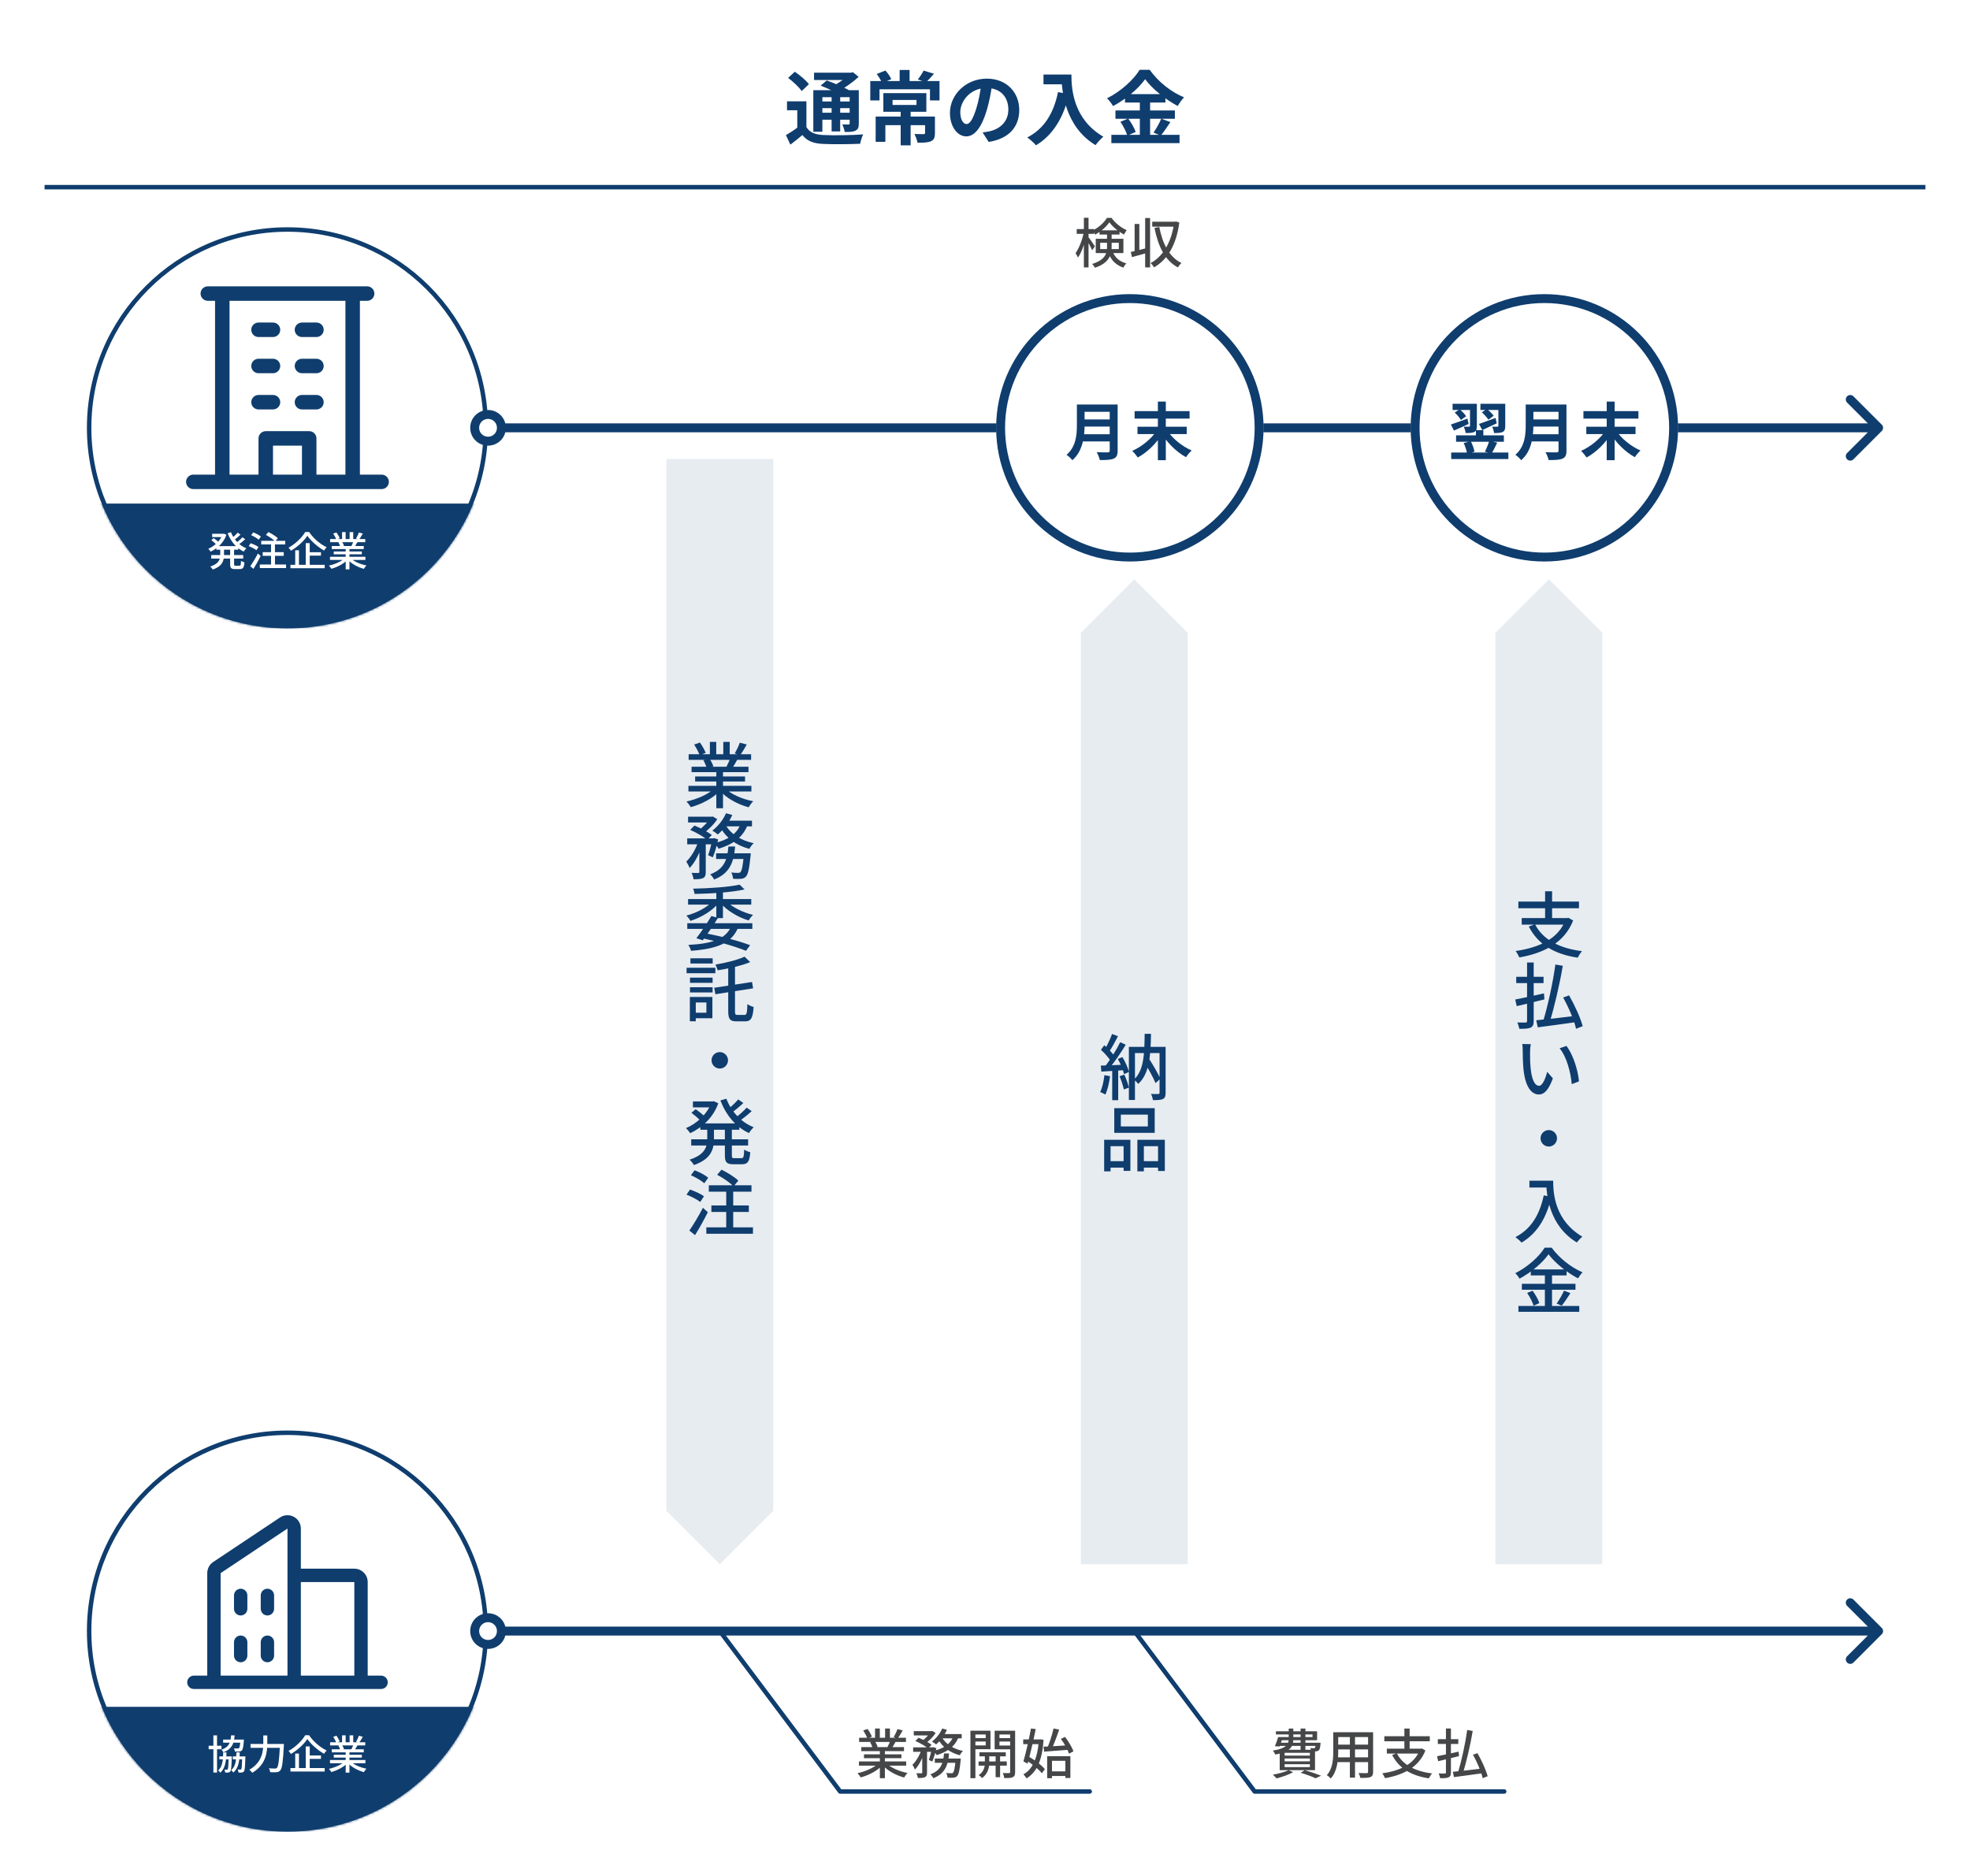 <?xml version="1.0" encoding="UTF-8" standalone="no"?>
<svg
   width="884pt"
   height="842pt"
   viewBox="0 0 884 842"
   version="1.1"
   id="svg77"
   sodipodi:docname="normal-payment.svg"
   inkscape:version="1.3.2 (091e20e, 2023-11-25)"
   xmlns:inkscape="http://www.inkscape.org/namespaces/inkscape"
   xmlns:sodipodi="http://sodipodi.sourceforge.net/DTD/sodipodi-0.dtd"
   xmlns:xlink="http://www.w3.org/1999/xlink"
   xmlns="http://www.w3.org/2000/svg"
   xmlns:svg="http://www.w3.org/2000/svg">
  <sodipodi:namedview
     id="namedview77"
     pagecolor="#ffffff"
     bordercolor="#000000"
     borderopacity="0.25"
     inkscape:showpageshadow="2"
     inkscape:pageopacity="0.0"
     inkscape:pagecheckerboard="0"
     inkscape:deskcolor="#d1d1d1"
     inkscape:document-units="pt"
     inkscape:zoom="0.22601073"
     inkscape:cx="657.04844"
     inkscape:cy="548.64651"
     inkscape:window-width="1664"
     inkscape:window-height="449"
     inkscape:window-x="0"
     inkscape:window-y="25"
     inkscape:window-maximized="0"
     inkscape:current-layer="svg77" />
  <defs
     id="defs29">
    <filter
       id="filter-remove-color"
       x="0"
       y="0"
       width="1"
       height="1">
      <feColorMatrix
         color-interpolation-filters="sRGB"
         values="0 0 0 0 1 0 0 0 0 1 0 0 0 0 1 0 0 0 1 0"
         id="feColorMatrix1" />
    </filter>
    <g
       id="g1">
      <g
         id="glyph-0-0" />
      <g
         id="glyph-0-1" />
      <g
         id="glyph-0-2" />
      <g
         id="glyph-0-3" />
      <g
         id="glyph-0-4" />
      <g
         id="glyph-1-0" />
      <g
         id="glyph-1-1" />
      <g
         id="glyph-1-2" />
      <g
         id="glyph-1-3" />
      <g
         id="glyph-1-4" />
      <g
         id="glyph-1-5" />
      <g
         id="glyph-2-0" />
      <g
         id="glyph-2-1" />
      <g
         id="glyph-2-2" />
      <g
         id="glyph-3-0" />
      <g
         id="glyph-3-1" />
      <g
         id="glyph-3-2" />
      <g
         id="glyph-3-3" />
      <g
         id="glyph-3-4" />
      <g
         id="glyph-3-5" />
      <g
         id="glyph-3-6" />
      <g
         id="glyph-3-7" />
      <g
         id="glyph-3-8" />
      <g
         id="glyph-3-9" />
      <g
         id="glyph-3-10" />
      <g
         id="glyph-3-11" />
      <g
         id="glyph-3-12" />
      <g
         id="glyph-3-13" />
      <g
         id="glyph-4-0" />
      <g
         id="glyph-4-1" />
      <g
         id="glyph-4-2" />
      <g
         id="glyph-4-3" />
      <g
         id="glyph-4-4" />
      <g
         id="glyph-4-5" />
      <g
         id="glyph-4-6" />
      <g
         id="glyph-4-7" />
      <g
         id="glyph-4-8" />
      <g
         id="glyph-4-9" />
    </g>
    <clipPath
       id="clip-0">
      <rect
         x="0"
         y="0"
         width="884"
         height="842"
         id="rect1" />
    </clipPath>
    <g
       id="source-132746"
       clip-path="url(#clip-0)">
      <path
         fill-rule="nonzero"
         fill="rgb(0%, 0%, 0%)"
         fill-opacity="1"
         d="M 39 192 C 39 142.293 79.293 102 129 102 C 178.707 102 219 142.293 219 192 C 219 241.707 178.707 282 129 282 C 79.293 282 39 241.707 39 192 Z M 39 192 "
         id="path1" />
    </g>
    <mask
       id="mask-0">
      <g
         filter="url(#filter-remove-color)"
         id="g2">
        <use
           xlink:href="#source-132746"
           id="use1" />
      </g>
    </mask>
    <clipPath
       id="clip-1">
      <rect
         x="0"
         y="0"
         width="884"
         height="842"
         id="rect2" />
    </clipPath>
    <g
       id="source-132745"
       clip-path="url(#clip-1)">
      <path
         fill-rule="nonzero"
         fill="rgb(100%, 100%, 100%)"
         fill-opacity="1"
         d="M 39 192 C 39 142.293 79.293 102 129 102 C 178.707 102 219 142.293 219 192 C 219 241.707 178.707 282 129 282 C 79.293 282 39 241.707 39 192 Z M 39 192 "
         id="path2" />
      <path
         fill-rule="nonzero"
         fill="rgb(5.882%, 23.921%, 43.137%)"
         fill-opacity="1"
         d="M 39 226 L 219 226 L 219 282 L 39 282 Z M 39 226 "
         id="path3" />
      <path
         fill-rule="nonzero"
         fill="rgb(100%, 100%, 100%)"
         fill-opacity="1"
         d="M 93 254 Z M 97.086 245.09 L 106.934 245.09 L 106.934 246.691 L 97.086 246.691 Z M 95.215 239.547 L 100.469 239.547 L 100.469 241.039 L 95.215 241.039 Z M 94.781 249.105 L 109.145 249.105 L 109.145 250.672 L 94.781 250.672 Z M 99.875 239.547 L 100.184 239.547 L 100.488 239.492 L 101.621 240.016 C 100.344 243.633 97.5 246.188 94.512 247.574 C 94.277 247.18 93.793 246.602 93.469 246.277 C 96.148 245.18 98.852 242.715 99.875 239.852 Z M 98.832 245.883 L 100.523 245.883 L 100.523 248.977 C 100.523 251.496 99.91 254.07 95.465 255.602 C 95.25 255.207 94.727 254.559 94.367 254.254 C 98.348 252.957 98.832 250.902 98.832 248.941 Z M 103.656 238.863 C 104.863 242.047 107.363 244.82 110.551 246.062 C 110.152 246.422 109.633 247.09 109.363 247.539 C 106.051 246.027 103.566 242.984 102.145 239.293 Z M 94.836 242.406 L 95.914 241.508 C 96.691 242.047 97.699 242.84 98.203 243.363 L 97.066 244.371 C 96.602 243.848 95.629 243.004 94.836 242.406 Z M 106.645 239.043 L 107.941 239.941 C 107.004 240.844 105.852 241.797 104.969 242.406 L 103.926 241.598 C 104.789 240.949 105.977 239.852 106.645 239.043 Z M 108.785 241.113 L 110.047 241.992 C 109.074 242.91 107.812 243.902 106.844 244.551 L 105.816 243.758 C 106.754 243.094 108.047 241.941 108.785 241.113 Z M 103.277 245.938 L 105.043 245.938 L 105.043 253.152 C 105.043 253.766 105.133 253.875 105.691 253.875 C 105.941 253.875 107.148 253.875 107.453 253.875 C 107.992 253.875 108.086 253.516 108.156 251.695 C 108.535 251.984 109.219 252.254 109.688 252.363 C 109.523 254.703 109.055 255.402 107.617 255.402 C 107.258 255.402 105.781 255.402 105.422 255.402 C 103.711 255.402 103.277 254.883 103.277 253.152 Z M 111 254 Z M 119.336 240.066 L 120.434 238.773 C 121.906 239.492 123.781 240.66 124.68 241.543 L 123.457 243.004 C 122.629 242.086 120.809 240.844 119.336 240.066 Z M 117.875 247.809 L 127.324 247.809 L 127.324 249.445 L 117.875 249.445 Z M 116.598 253.336 L 128.371 253.336 L 128.371 254.953 L 116.598 254.953 Z M 117.227 242.715 L 127.992 242.715 L 127.992 244.336 L 117.227 244.336 Z M 121.621 243.273 L 123.383 243.273 L 123.383 254.07 L 121.621 254.07 Z M 112.711 240.176 L 113.629 238.934 C 114.816 239.367 116.328 240.156 117.086 240.805 L 116.074 242.211 C 115.375 241.543 113.898 240.699 112.711 240.176 Z M 111.594 245.09 L 112.477 243.793 C 113.664 244.191 115.23 244.91 116.004 245.484 L 115.066 246.926 C 114.328 246.332 112.801 245.539 111.594 245.09 Z M 112.312 254.145 C 113.27 252.777 114.672 250.453 115.734 248.402 L 116.977 249.52 C 116.023 251.426 114.816 253.586 113.754 255.297 Z M 129 254 Z M 137.91 240.445 C 136.453 242.715 133.59 245.395 130.547 247.16 C 130.332 246.766 129.848 246.152 129.469 245.793 C 132.602 244.102 135.57 241.164 136.957 238.754 L 138.703 238.754 C 140.609 241.598 143.688 244.227 146.566 245.574 C 146.152 246.008 145.738 246.586 145.414 247.09 C 142.609 245.484 139.512 242.785 137.91 240.445 Z M 138.035 247.824 L 144.031 247.824 L 144.031 249.355 L 138.035 249.355 Z M 130.332 253.477 L 145.703 253.477 L 145.703 255.027 L 130.332 255.027 Z M 137.191 243.758 L 138.988 243.758 L 138.988 254.289 L 137.191 254.289 Z M 132.473 246.961 L 134.148 246.961 L 134.148 254.254 L 132.473 254.254 Z M 147 254 Z M 148.078 249.879 L 163.973 249.879 L 163.973 251.301 L 148.078 251.301 Z M 148.133 241.902 L 163.902 241.902 L 163.902 243.324 L 148.133 243.324 Z M 148.871 245.055 L 163.234 245.055 L 163.234 246.422 L 148.871 246.422 Z M 149.773 247.504 L 162.371 247.504 L 162.371 248.781 L 149.773 248.781 Z M 155.117 245.719 L 156.809 245.719 L 156.809 255.531 L 155.117 255.531 Z M 153.496 238.789 L 155.102 238.789 L 155.102 242.59 L 153.496 242.59 Z M 156.883 238.789 L 158.504 238.789 L 158.504 242.496 L 156.883 242.496 Z M 154.703 250.488 L 156.055 251.102 C 154.363 252.973 151.391 254.523 148.676 255.262 C 148.441 254.848 147.938 254.18 147.574 253.84 C 150.258 253.262 153.191 251.965 154.703 250.488 Z M 157.242 250.438 C 158.734 251.965 161.672 253.242 164.441 253.766 C 164.047 254.125 163.543 254.828 163.289 255.297 C 160.5 254.559 157.602 252.957 155.91 250.992 Z M 161.039 238.988 L 162.805 239.438 C 162.266 240.43 161.633 241.438 161.148 242.137 L 159.762 241.688 C 160.211 240.949 160.77 239.797 161.039 238.988 Z M 158.645 242.82 L 160.43 243.254 C 159.961 244.082 159.492 244.891 159.113 245.469 L 157.676 245.055 C 158.016 244.406 158.449 243.469 158.645 242.82 Z M 149.52 239.457 L 150.977 238.953 C 151.555 239.742 152.184 240.844 152.438 241.562 L 150.906 242.137 C 150.672 241.418 150.059 240.285 149.52 239.457 Z M 151.844 243.414 L 153.48 243.129 C 153.84 243.688 154.219 244.441 154.379 244.965 L 152.672 245.289 C 152.527 244.785 152.184 243.973 151.844 243.414 Z M 151.844 243.414 "
         id="path4" />
      <g
         fill="rgb(0%, 0%, 0%)"
         fill-opacity="1"
         id="g4">
        <use
           xlink:href="#glyph-1-0"
           x="93"
           y="254"
           id="use4" />
      </g>
      <g
         fill="rgb(0%, 0%, 0%)"
         fill-opacity="1"
         id="g5">
        <use
           xlink:href="#glyph-1-1"
           x="111"
           y="254"
           id="use5" />
      </g>
      <g
         fill="rgb(0%, 0%, 0%)"
         fill-opacity="1"
         id="g6">
        <use
           xlink:href="#glyph-1-2"
           x="129"
           y="254"
           id="use6" />
      </g>
      <g
         fill="rgb(0%, 0%, 0%)"
         fill-opacity="1"
         id="g7">
        <use
           xlink:href="#glyph-1-3"
           x="147"
           y="254"
           id="use7" />
      </g>
      <path
         fill-rule="nonzero"
         fill="rgb(5.882%, 23.921%, 43.137%)"
         fill-opacity="1"
         d="M 171.25 213 L 161.5 213 L 161.5 135 L 164.75 135 C 165.613 135 166.438 134.656 167.047 134.047 C 167.656 133.438 168 132.613 168 131.75 C 168 130.887 167.656 130.062 167.047 129.453 C 166.438 128.844 165.613 128.5 164.75 128.5 L 93.25 128.5 C 92.387 128.5 91.562 128.844 90.953 129.453 C 90.344 130.062 90 130.887 90 131.75 C 90 132.613 90.344 133.438 90.953 134.047 C 91.562 134.656 92.387 135 93.25 135 L 96.5 135 L 96.5 213 L 86.75 213 C 85.887 213 85.062 213.344 84.453 213.953 C 83.844 214.562 83.5 215.387 83.5 216.25 C 83.5 217.113 83.844 217.938 84.453 218.547 C 85.062 219.156 85.887 219.5 86.75 219.5 L 171.25 219.5 C 172.113 219.5 172.938 219.156 173.547 218.547 C 174.156 217.938 174.5 217.113 174.5 216.25 C 174.5 215.387 174.156 214.562 173.547 213.953 C 172.938 213.344 172.113 213 171.25 213 Z M 103 135 L 155 135 L 155 213 L 142 213 L 142 196.75 C 142 195.887 141.656 195.062 141.047 194.453 C 140.438 193.844 139.613 193.5 138.75 193.5 L 119.25 193.5 C 118.387 193.5 117.562 193.844 116.953 194.453 C 116.344 195.062 116 195.887 116 196.75 L 116 213 L 103 213 Z M 135.5 213 L 122.5 213 L 122.5 200 L 135.5 200 Z M 112.75 148 C 112.75 147.137 113.094 146.312 113.703 145.703 C 114.312 145.094 115.137 144.75 116 144.75 L 122.5 144.75 C 123.363 144.75 124.188 145.094 124.797 145.703 C 125.406 146.312 125.75 147.137 125.75 148 C 125.75 148.863 125.406 149.688 124.797 150.297 C 124.188 150.906 123.363 151.25 122.5 151.25 L 116 151.25 C 115.137 151.25 114.312 150.906 113.703 150.297 C 113.094 149.688 112.75 148.863 112.75 148 Z M 132.25 148 C 132.25 147.137 132.594 146.312 133.203 145.703 C 133.812 145.094 134.637 144.75 135.5 144.75 L 142 144.75 C 142.863 144.75 143.688 145.094 144.297 145.703 C 144.906 146.312 145.25 147.137 145.25 148 C 145.25 148.863 144.906 149.688 144.297 150.297 C 143.688 150.906 142.863 151.25 142 151.25 L 135.5 151.25 C 134.637 151.25 133.812 150.906 133.203 150.297 C 132.594 149.688 132.25 148.863 132.25 148 Z M 112.75 164.25 C 112.75 163.387 113.094 162.562 113.703 161.953 C 114.312 161.344 115.137 161 116 161 L 122.5 161 C 123.363 161 124.188 161.344 124.797 161.953 C 125.406 162.562 125.75 163.387 125.75 164.25 C 125.75 165.113 125.406 165.938 124.797 166.547 C 124.188 167.156 123.363 167.5 122.5 167.5 L 116 167.5 C 115.137 167.5 114.312 167.156 113.703 166.547 C 113.094 165.938 112.75 165.113 112.75 164.25 Z M 132.25 164.25 C 132.25 163.387 132.594 162.562 133.203 161.953 C 133.812 161.344 134.637 161 135.5 161 L 142 161 C 142.863 161 143.688 161.344 144.297 161.953 C 144.906 162.562 145.25 163.387 145.25 164.25 C 145.25 165.113 144.906 165.938 144.297 166.547 C 143.688 167.156 142.863 167.5 142 167.5 L 135.5 167.5 C 134.637 167.5 133.812 167.156 133.203 166.547 C 132.594 165.938 132.25 165.113 132.25 164.25 Z M 112.75 180.5 C 112.75 179.637 113.094 178.812 113.703 178.203 C 114.312 177.594 115.137 177.25 116 177.25 L 122.5 177.25 C 123.363 177.25 124.188 177.594 124.797 178.203 C 125.406 178.812 125.75 179.637 125.75 180.5 C 125.75 181.363 125.406 182.188 124.797 182.797 C 124.188 183.406 123.363 183.75 122.5 183.75 L 116 183.75 C 115.137 183.75 114.312 183.406 113.703 182.797 C 113.094 182.188 112.75 181.363 112.75 180.5 Z M 132.25 180.5 C 132.25 179.637 132.594 178.812 133.203 178.203 C 133.812 177.594 134.637 177.25 135.5 177.25 L 142 177.25 C 142.863 177.25 143.688 177.594 144.297 178.203 C 144.906 178.812 145.25 179.637 145.25 180.5 C 145.25 181.363 144.906 182.188 144.297 182.797 C 143.688 183.406 142.863 183.75 142 183.75 L 135.5 183.75 C 134.637 183.75 133.812 183.406 133.203 182.797 C 132.594 182.188 132.25 181.363 132.25 180.5 Z M 132.25 180.5 "
         id="path7" />
    </g>
    <clipPath
       id="clip-2">
      <path
         clip-rule="nonzero"
         d="M 39 102 L 219 102 L 219 282 L 39 282 Z M 39 102 "
         id="path8" />
    </clipPath>
    <clipPath
       id="clip-3">
      <path
         clip-rule="evenodd"
         d="M 39 192 C 39 142.293 79.293 102 129 102 C 178.707 102 219 142.293 219 192 C 219 241.707 178.707 282 129 282 C 79.293 282 39 241.707 39 192 Z M 39 192 "
         id="path9" />
    </clipPath>
    <clipPath
       id="clip-4">
      <rect
         x="0"
         y="0"
         width="884"
         height="842"
         id="rect9" />
    </clipPath>
    <g
       id="source-132754"
       clip-path="url(#clip-4)">
      <path
         fill-rule="nonzero"
         fill="rgb(0%, 0%, 0%)"
         fill-opacity="1"
         d="M 39 732 C 39 682.293 79.293 642 129 642 C 178.707 642 219 682.293 219 732 C 219 781.707 178.707 822 129 822 C 79.293 822 39 781.707 39 732 Z M 39 732 "
         id="path10" />
    </g>
    <mask
       id="mask-1">
      <g
         filter="url(#filter-remove-color)"
         id="g10">
        <use
           xlink:href="#source-132754"
           id="use10" />
      </g>
    </mask>
    <clipPath
       id="clip-5">
      <rect
         x="0"
         y="0"
         width="884"
         height="842"
         id="rect10" />
    </clipPath>
    <g
       id="source-132753"
       clip-path="url(#clip-5)">
      <path
         fill-rule="nonzero"
         fill="rgb(100%, 100%, 100%)"
         fill-opacity="1"
         d="M 39 732 C 39 682.293 79.293 642 129 642 C 178.707 642 219 682.293 219 732 C 219 781.707 178.707 822 129 822 C 79.293 822 39 781.707 39 732 Z M 39 732 "
         id="path11" />
      <path
         fill-rule="nonzero"
         fill="rgb(5.882%, 23.921%, 43.137%)"
         fill-opacity="1"
         d="M 171 752 L 165 752 L 165 710 C 165 708.41 164.367 706.883 163.242 705.758 C 162.117 704.633 160.59 704 159 704 L 135 704 L 135 686 C 135 684.914 134.707 683.848 134.148 682.914 C 133.59 681.984 132.789 681.219 131.832 680.707 C 130.875 680.195 129.793 679.949 128.711 680.004 C 127.625 680.055 126.574 680.402 125.672 681.004 L 95.672 701 C 94.848 701.551 94.172 702.293 93.707 703.164 C 93.242 704.039 93 705.012 93 706.004 L 93 752 L 87 752 C 86.203 752 85.441 752.316 84.879 752.879 C 84.316 753.441 84 754.203 84 755 C 84 755.797 84.316 756.559 84.879 757.121 C 85.441 757.684 86.203 758 87 758 L 171 758 C 171.797 758 172.559 757.684 173.121 757.121 C 173.684 756.559 174 755.797 174 755 C 174 754.203 173.684 753.441 173.121 752.879 C 172.559 752.316 171.797 752 171 752 Z M 159 710 L 159 752 L 135 752 L 135 710 Z M 99 706.004 L 129 686 L 129 752 L 99 752 Z M 123 716 L 123 722 C 123 722.797 122.684 723.559 122.121 724.121 C 121.559 724.684 120.797 725 120 725 C 119.203 725 118.441 724.684 117.879 724.121 C 117.316 723.559 117 722.797 117 722 L 117 716 C 117 715.203 117.316 714.441 117.879 713.879 C 118.441 713.316 119.203 713 120 713 C 120.797 713 121.559 713.316 122.121 713.879 C 122.684 714.441 123 715.203 123 716 Z M 111 716 L 111 722 C 111 722.797 110.684 723.559 110.121 724.121 C 109.559 724.684 108.797 725 108 725 C 107.203 725 106.441 724.684 105.879 724.121 C 105.316 723.559 105 722.797 105 722 L 105 716 C 105 715.203 105.316 714.441 105.879 713.879 C 106.441 713.316 107.203 713 108 713 C 108.797 713 109.559 713.316 110.121 713.879 C 110.684 714.441 111 715.203 111 716 Z M 111 737 L 111 743 C 111 743.797 110.684 744.559 110.121 745.121 C 109.559 745.684 108.797 746 108 746 C 107.203 746 106.441 745.684 105.879 745.121 C 105.316 744.559 105 743.797 105 743 L 105 737 C 105 736.203 105.316 735.441 105.879 734.879 C 106.441 734.316 107.203 734 108 734 C 108.797 734 109.559 734.316 110.121 734.879 C 110.684 735.441 111 736.203 111 737 Z M 123 737 L 123 743 C 123 743.797 122.684 744.559 122.121 745.121 C 121.559 745.684 120.797 746 120 746 C 119.203 746 118.441 745.684 117.879 745.121 C 117.316 744.559 117 743.797 117 743 L 117 737 C 117 736.203 117.316 735.441 117.879 734.879 C 118.441 734.316 119.203 734 120 734 C 120.797 734 121.559 734.316 122.121 734.879 C 122.684 735.441 123 736.203 123 737 Z M 123 737 "
         id="path12" />
      <path
         fill-rule="nonzero"
         fill="rgb(5.882%, 23.921%, 43.137%)"
         fill-opacity="1"
         d="M 39 766 L 219 766 L 219 822 L 39 822 Z M 39 766 "
         id="path13" />
      <path
         fill-rule="nonzero"
         fill="rgb(100%, 100%, 100%)"
         fill-opacity="1"
         d="M 93 794 Z M 104.449 788.238 L 109.184 788.238 L 109.184 789.57 L 104.449 789.57 Z M 100.129 780.699 L 108.227 780.699 L 108.227 782.086 L 100.129 782.086 Z M 98.438 788.238 L 103.098 788.238 L 103.098 789.57 L 98.438 789.57 Z M 93.629 783.469 L 99.391 783.469 L 99.391 785.035 L 93.629 785.035 Z M 95.754 778.809 L 97.391 778.809 L 97.391 795.512 L 95.754 795.512 Z M 102.629 788.238 L 104.016 788.238 C 104.016 788.238 104.016 788.652 103.996 788.852 C 103.871 792.957 103.746 794.449 103.367 794.953 C 103.117 795.297 102.848 795.422 102.434 795.477 C 102.109 795.531 101.586 795.531 101.047 795.512 C 101.027 795.098 100.902 794.523 100.703 794.18 C 101.172 794.215 101.531 794.234 101.746 794.234 C 101.945 794.234 102.055 794.199 102.16 794.02 C 102.395 793.711 102.523 792.363 102.629 788.492 Z M 108.695 788.238 L 110.117 788.238 C 110.117 788.238 110.117 788.672 110.102 788.852 C 109.973 792.922 109.867 794.449 109.488 794.938 C 109.219 795.297 108.949 795.422 108.535 795.477 C 108.191 795.531 107.617 795.531 107.039 795.512 C 107.004 795.078 106.859 794.504 106.66 794.125 C 107.164 794.18 107.598 794.18 107.812 794.18 C 108.012 794.18 108.137 794.145 108.246 793.98 C 108.48 793.676 108.59 792.344 108.695 788.492 Z M 107.902 780.699 L 109.469 780.699 C 109.469 780.699 109.453 781.113 109.414 781.328 C 109.199 783.957 108.965 785.09 108.535 785.539 C 108.211 785.883 107.867 786.008 107.363 786.043 C 106.949 786.078 106.195 786.098 105.402 786.062 C 105.383 785.613 105.203 785 104.969 784.621 C 105.691 784.695 106.391 784.695 106.68 784.695 C 106.949 784.695 107.094 784.676 107.238 784.531 C 107.527 784.262 107.723 783.289 107.902 780.914 Z M 103.691 778.809 L 105.277 778.809 C 105.023 782.535 104.035 784.98 100.254 786.422 C 100.094 786.062 99.695 785.504 99.391 785.234 C 102.828 784.047 103.492 781.957 103.691 778.809 Z M 100.164 786.457 L 101.621 786.457 C 101.516 790.473 101.047 793.605 98.852 795.566 C 98.652 795.242 98.238 794.758 97.914 794.504 C 99.82 792.848 100.074 790.039 100.164 786.457 Z M 106.086 786.422 L 107.578 786.422 C 107.488 790.488 106.984 793.551 104.699 795.492 C 104.504 795.152 104.07 794.664 103.727 794.414 C 105.742 792.777 106.016 790.039 106.086 786.422 Z M 111 794 Z M 112.422 782.66 L 126.316 782.66 L 126.316 784.406 L 112.422 784.406 Z M 125.633 782.66 L 127.398 782.66 C 127.398 782.66 127.379 783.273 127.363 783.523 C 126.965 790.867 126.605 793.566 125.797 794.484 C 125.328 795.098 124.859 795.262 124.121 795.332 C 123.473 795.422 122.34 795.387 121.223 795.332 C 121.207 794.828 120.973 794.07 120.648 793.586 C 121.836 793.676 122.953 793.695 123.422 793.695 C 123.797 793.695 124.016 793.641 124.246 793.406 C 124.914 792.777 125.293 789.949 125.633 783.02 Z M 118.145 778.844 L 119.945 778.844 L 119.945 782.227 C 119.945 786.312 119.406 791.949 113.195 795.602 C 112.926 795.188 112.297 794.539 111.883 794.234 C 117.695 790.902 118.145 785.848 118.145 782.227 Z M 129 794 Z M 137.91 780.445 C 136.453 782.715 133.59 785.395 130.547 787.16 C 130.332 786.766 129.848 786.152 129.469 785.793 C 132.602 784.102 135.57 781.164 136.957 778.754 L 138.703 778.754 C 140.609 781.598 143.688 784.227 146.566 785.574 C 146.152 786.008 145.738 786.586 145.414 787.09 C 142.609 785.484 139.512 782.785 137.91 780.445 Z M 138.035 787.824 L 144.031 787.824 L 144.031 789.355 L 138.035 789.355 Z M 130.332 793.477 L 145.703 793.477 L 145.703 795.027 L 130.332 795.027 Z M 137.191 783.758 L 138.988 783.758 L 138.988 794.289 L 137.191 794.289 Z M 132.473 786.961 L 134.148 786.961 L 134.148 794.254 L 132.473 794.254 Z M 147 794 Z M 148.078 789.879 L 163.973 789.879 L 163.973 791.301 L 148.078 791.301 Z M 148.133 781.902 L 163.902 781.902 L 163.902 783.324 L 148.133 783.324 Z M 148.871 785.055 L 163.234 785.055 L 163.234 786.422 L 148.871 786.422 Z M 149.773 787.504 L 162.371 787.504 L 162.371 788.781 L 149.773 788.781 Z M 155.117 785.719 L 156.809 785.719 L 156.809 795.531 L 155.117 795.531 Z M 153.496 778.789 L 155.102 778.789 L 155.102 782.59 L 153.496 782.59 Z M 156.883 778.789 L 158.504 778.789 L 158.504 782.496 L 156.883 782.496 Z M 154.703 790.488 L 156.055 791.102 C 154.363 792.973 151.391 794.523 148.676 795.262 C 148.441 794.848 147.938 794.18 147.574 793.84 C 150.258 793.262 153.191 791.965 154.703 790.488 Z M 157.242 790.438 C 158.734 791.965 161.672 793.242 164.441 793.766 C 164.047 794.125 163.543 794.828 163.289 795.297 C 160.5 794.559 157.602 792.957 155.91 790.992 Z M 161.039 778.988 L 162.805 779.438 C 162.266 780.43 161.633 781.438 161.148 782.137 L 159.762 781.688 C 160.211 780.949 160.77 779.797 161.039 778.988 Z M 158.645 782.82 L 160.43 783.254 C 159.961 784.082 159.492 784.891 159.113 785.469 L 157.676 785.055 C 158.016 784.406 158.449 783.469 158.645 782.82 Z M 149.52 779.457 L 150.977 778.953 C 151.555 779.742 152.184 780.844 152.438 781.562 L 150.906 782.137 C 150.672 781.418 150.059 780.285 149.52 779.457 Z M 151.844 783.414 L 153.48 783.129 C 153.84 783.688 154.219 784.441 154.379 784.965 L 152.672 785.289 C 152.527 784.785 152.184 783.973 151.844 783.414 Z M 151.844 783.414 "
         id="path14" />
      <g
         fill="rgb(0%, 0%, 0%)"
         fill-opacity="1"
         id="g14">
        <use
           xlink:href="#glyph-1-4"
           x="93"
           y="794"
           id="use14" />
      </g>
      <g
         fill="rgb(0%, 0%, 0%)"
         fill-opacity="1"
         id="g15">
        <use
           xlink:href="#glyph-1-5"
           x="111"
           y="794"
           id="use15" />
      </g>
      <g
         fill="rgb(0%, 0%, 0%)"
         fill-opacity="1"
         id="g16">
        <use
           xlink:href="#glyph-1-2"
           x="129"
           y="794"
           id="use16" />
      </g>
      <g
         fill="rgb(0%, 0%, 0%)"
         fill-opacity="1"
         id="g17">
        <use
           xlink:href="#glyph-1-3"
           x="147"
           y="794"
           id="use17" />
      </g>
    </g>
    <clipPath
       id="clip-6">
      <path
         clip-rule="nonzero"
         d="M 39 642 L 219 642 L 219 822 L 39 822 Z M 39 642 "
         id="path17" />
    </clipPath>
    <clipPath
       id="clip-7">
      <path
         clip-rule="evenodd"
         d="M 39 732 C 39 682.293 79.293 642 129 642 C 178.707 642 219 682.293 219 732 C 219 781.707 178.707 822 129 822 C 79.293 822 39 781.707 39 732 Z M 39 732 "
         id="path18" />
    </clipPath>
    <clipPath
       id="clip-8">
      <rect
         x="0"
         y="0"
         width="884"
         height="842"
         id="rect18" />
    </clipPath>
    <g
       id="source-132763"
       clip-path="url(#clip-8)">
      <path
         fill-rule="nonzero"
         fill="rgb(0%, 0%, 0%)"
         fill-opacity="1"
         d="M 447 192 C 447 158.863 473.863 132 507 132 C 540.137 132 567 158.863 567 192 C 567 225.137 540.137 252 507 252 C 473.863 252 447 225.137 447 192 Z M 447 192 "
         id="path19" />
    </g>
    <mask
       id="mask-2">
      <g
         filter="url(#filter-remove-color)"
         id="g19">
        <use
           xlink:href="#source-132763"
           id="use19" />
      </g>
    </mask>
    <clipPath
       id="clip-9">
      <rect
         x="0"
         y="0"
         width="884"
         height="842"
         id="rect19" />
    </clipPath>
    <g
       id="source-132762"
       clip-path="url(#clip-9)">
      <path
         fill-rule="nonzero"
         fill="rgb(100%, 100%, 100%)"
         fill-opacity="1"
         d="M 447 192 C 447 158.863 473.863 132 507 132 C 540.137 132 567 158.863 567 192 C 567 225.137 540.137 252 507 252 C 473.863 252 447 225.137 447 192 Z M 447 192 "
         id="path20" />
      <path
         fill-rule="nonzero"
         fill="rgb(5.882%, 23.921%, 43.137%)"
         fill-opacity="1"
         d="M 478 204 Z M 485.531 181.543 L 499.531 181.543 L 499.531 184.82 L 485.531 184.82 Z M 485.559 188.234 L 499.672 188.234 L 499.672 191.43 L 485.559 191.43 Z M 485.422 194.871 L 499.477 194.871 L 499.477 198.121 L 485.422 198.121 Z M 483.234 181.543 L 486.68 181.543 L 486.68 190.812 C 486.68 195.684 485.926 202.543 481.191 206.52 C 480.688 205.82 479.316 204.559 478.59 204.113 C 482.844 200.5 483.234 195.098 483.234 190.812 Z M 497.965 181.543 L 501.52 181.543 L 501.52 202.266 C 501.52 204.254 501.043 205.262 499.758 205.82 C 498.41 206.406 496.426 206.465 493.512 206.465 C 493.316 205.457 492.672 203.832 492.113 202.938 C 494.102 203.047 496.426 203.02 497.098 203.02 C 497.738 202.992 497.965 202.797 497.965 202.207 Z M 507.398 204 Z M 509.137 184.512 L 533.805 184.512 L 533.805 187.844 L 509.137 187.844 Z M 510.426 191.512 L 532.516 191.512 L 532.516 194.816 L 510.426 194.816 Z M 519.578 180.227 L 523.137 180.227 L 523.137 206.52 L 519.578 206.52 Z M 518.992 193.332 L 521.652 194.453 C 519.074 198.875 514.82 202.992 510.562 205.316 C 509.977 204.449 508.855 203.074 508.07 202.348 C 512.301 200.5 516.695 196.914 518.992 193.332 Z M 523.754 193.164 C 526.047 196.746 530.473 200.332 534.758 202.18 C 533.914 202.879 532.797 204.254 532.207 205.176 C 527.953 202.879 523.695 198.652 521.062 194.258 Z M 523.754 193.164 "
         id="path21" />
      <g
         fill="rgb(0%, 0%, 0%)"
         fill-opacity="1"
         id="g21">
        <use
           xlink:href="#glyph-2-0"
           x="478"
           y="204"
           id="use21" />
      </g>
      <g
         fill="rgb(0%, 0%, 0%)"
         fill-opacity="1"
         id="g22">
        <use
           xlink:href="#glyph-2-1"
           x="507.4"
           y="204"
           id="use22" />
      </g>
    </g>
    <clipPath
       id="clip-10">
      <path
         clip-rule="nonzero"
         d="M 447 132 L 567 132 L 567 252 L 447 252 Z M 447 132 "
         id="path22" />
    </clipPath>
    <clipPath
       id="clip-11">
      <path
         clip-rule="evenodd"
         d="M 447 192 C 447 158.863 473.863 132 507 132 C 540.137 132 567 158.863 567 192 C 567 225.137 540.137 252 507 252 C 473.863 252 447 225.137 447 192 Z M 447 192 "
         id="path23" />
    </clipPath>
    <clipPath
       id="clip-12">
      <rect
         x="0"
         y="0"
         width="884"
         height="842"
         id="rect23" />
    </clipPath>
    <g
       id="source-132770"
       clip-path="url(#clip-12)">
      <path
         fill-rule="nonzero"
         fill="rgb(0%, 0%, 0%)"
         fill-opacity="1"
         d="M 633 192 C 633 158.863 659.863 132 693 132 C 726.137 132 753 158.863 753 192 C 753 225.137 726.137 252 693 252 C 659.863 252 633 225.137 633 192 Z M 633 192 "
         id="path24" />
    </g>
    <mask
       id="mask-3">
      <g
         filter="url(#filter-remove-color)"
         id="g24">
        <use
           xlink:href="#source-132770"
           id="use24" />
      </g>
    </mask>
    <clipPath
       id="clip-13">
      <rect
         x="0"
         y="0"
         width="884"
         height="842"
         id="rect24" />
    </clipPath>
    <g
       id="source-132769"
       clip-path="url(#clip-13)">
      <path
         fill-rule="nonzero"
         fill="rgb(100%, 100%, 100%)"
         fill-opacity="1"
         d="M 633 192 C 633 158.863 659.863 132 693 132 C 726.137 132 753 158.863 753 192 C 753 225.137 726.137 252 693 252 C 659.863 252 633 225.137 633 192 Z M 633 192 "
         id="path25" />
      <path
         fill-rule="nonzero"
         fill="rgb(5.882%, 23.921%, 43.137%)"
         fill-opacity="1"
         d="M 650 204 Z M 651.82 181.207 L 661.34 181.207 L 661.34 183.98 L 651.82 183.98 Z M 659.633 181.207 L 662.711 181.207 L 662.711 191.176 C 662.711 192.574 662.488 193.387 661.562 193.863 C 660.641 194.312 659.379 194.34 657.699 194.34 C 657.59 193.5 657.195 192.27 656.832 191.484 C 657.812 191.512 658.875 191.512 659.211 191.484 C 659.547 191.484 659.633 191.398 659.633 191.121 Z M 652.773 185.156 L 655.012 183.699 C 656.133 184.625 657.336 185.91 657.895 186.809 L 655.543 188.488 C 655.039 187.562 653.836 186.109 652.773 185.156 Z M 651.062 190.504 C 652.941 189.914 655.738 188.879 658.484 187.871 L 659.016 190.254 C 656.777 191.316 654.395 192.379 652.438 193.246 Z M 664.309 181.207 L 673.855 181.207 L 673.855 183.98 L 664.309 183.98 Z M 672.371 181.207 L 675.453 181.207 L 675.453 191.148 C 675.453 192.574 675.227 193.359 674.305 193.863 C 673.379 194.312 672.148 194.34 670.41 194.34 C 670.328 193.5 669.965 192.27 669.57 191.484 C 670.578 191.539 671.617 191.512 671.926 191.484 C 672.262 191.484 672.371 191.398 672.371 191.121 Z M 664.953 185.043 L 667.191 183.531 C 668.34 184.43 669.602 185.66 670.242 186.586 L 667.891 188.348 C 667.305 187.426 666.043 185.996 664.953 185.043 Z M 663.664 190.254 C 665.512 189.637 668.34 188.57 671.086 187.562 L 671.645 189.973 C 669.461 191.035 667.078 192.156 665.148 193.023 Z M 653.387 195.375 L 674.836 195.375 L 674.836 198.262 L 653.387 198.262 Z M 651.203 203.074 L 676.852 203.074 L 676.852 206.016 L 651.203 206.016 Z M 656.805 198.82 L 659.969 198.008 C 660.754 199.465 661.426 201.395 661.648 202.711 L 658.344 203.691 C 658.176 202.348 657.504 200.332 656.805 198.82 Z M 662.293 193.051 L 665.625 193.051 L 665.625 196.441 L 662.293 196.441 Z M 668.258 197.895 L 671.84 198.652 C 671 200.445 670.105 202.266 669.375 203.469 L 666.297 202.738 C 667.023 201.395 667.836 199.352 668.258 197.895 Z M 679.398 204 Z M 686.934 181.543 L 700.934 181.543 L 700.934 184.82 L 686.934 184.82 Z M 686.961 188.234 L 701.07 188.234 L 701.07 191.43 L 686.961 191.43 Z M 686.82 194.871 L 700.875 194.871 L 700.875 198.121 L 686.82 198.121 Z M 684.637 181.543 L 688.078 181.543 L 688.078 190.812 C 688.078 195.684 687.324 202.543 682.594 206.52 C 682.09 205.82 680.715 204.559 679.988 204.113 C 684.242 200.5 684.637 195.098 684.637 190.812 Z M 699.363 181.543 L 702.922 181.543 L 702.922 202.266 C 702.922 204.254 702.445 205.262 701.156 205.82 C 699.812 206.406 697.824 206.465 694.91 206.465 C 694.715 205.457 694.07 203.832 693.512 202.938 C 695.5 203.047 697.824 203.02 698.496 203.02 C 699.141 202.992 699.363 202.797 699.363 202.207 Z M 708.801 204 Z M 710.535 184.512 L 735.203 184.512 L 735.203 187.844 L 710.535 187.844 Z M 711.824 191.512 L 733.914 191.512 L 733.914 194.816 L 711.824 194.816 Z M 720.98 180.227 L 724.535 180.227 L 724.535 206.52 L 720.98 206.52 Z M 720.391 193.332 L 723.051 194.453 C 720.477 198.875 716.219 202.992 711.965 205.316 C 711.375 204.449 710.258 203.074 709.473 202.348 C 713.699 200.5 718.098 196.914 720.391 193.332 Z M 725.152 193.164 C 727.449 196.746 731.871 200.332 736.156 202.18 C 735.316 202.879 734.195 204.254 733.609 205.176 C 729.352 202.879 725.098 198.652 722.465 194.258 Z M 725.152 193.164 "
         id="path26" />
      <g
         fill="rgb(0%, 0%, 0%)"
         fill-opacity="1"
         id="g26">
        <use
           xlink:href="#glyph-2-2"
           x="650"
           y="204"
           id="use26" />
      </g>
      <g
         fill="rgb(0%, 0%, 0%)"
         fill-opacity="1"
         id="g27">
        <use
           xlink:href="#glyph-2-0"
           x="679.4"
           y="204"
           id="use27" />
      </g>
      <g
         fill="rgb(0%, 0%, 0%)"
         fill-opacity="1"
         id="g28">
        <use
           xlink:href="#glyph-2-1"
           x="708.8"
           y="204"
           id="use28" />
      </g>
    </g>
    <clipPath
       id="clip-14">
      <path
         clip-rule="nonzero"
         d="M 633 132 L 753 132 L 753 252 L 633 252 Z M 633 132 "
         id="path28" />
    </clipPath>
    <clipPath
       id="clip-15">
      <path
         clip-rule="evenodd"
         d="M 633 192 C 633 158.863 659.863 132 693 132 C 726.137 132 753 158.863 753 192 C 753 225.137 726.137 252 693 252 C 659.863 252 633 225.137 633 192 Z M 633 192 "
         id="path29" />
    </clipPath>
  </defs>
  <rect
     x="-88.4"
     y="-84.2"
     width="1060.8"
     height="1010.4"
     fill="rgb(100%, 100%, 100%)"
     fill-opacity="1"
     id="rect29" />
  <path
     fill-rule="nonzero"
     fill="rgb(5.882%, 23.921%, 43.137%)"
     fill-opacity="1"
     d="M 352 62 Z M 361.863 45.477 L 361.863 58.723 L 357.762 58.723 L 357.762 49.473 L 353.152 49.473 L 353.152 45.477 Z M 361.863 57.031 C 363.305 59.445 365.789 60.453 369.496 60.598 C 373.781 60.812 382.348 60.703 387.316 60.309 C 386.848 61.281 386.199 63.262 385.984 64.52 C 381.52 64.734 373.852 64.809 369.426 64.594 C 365.105 64.41 362.223 63.367 360.062 60.598 C 358.406 62 356.715 63.402 354.664 64.914 L 352.684 60.633 C 354.375 59.66 356.391 58.363 358.121 57.031 Z M 353.656 34.965 L 356.645 32.191 C 358.875 33.703 361.684 36.043 362.98 37.773 L 359.738 40.867 C 358.59 39.141 355.887 36.621 353.656 34.965 Z M 368.234 38.422 L 370.973 36.117 C 374.176 37.23 378.711 39.176 381.16 40.578 L 378.207 43.137 C 376.012 41.77 371.547 39.715 368.234 38.422 Z M 364.961 40.473 L 383.285 40.473 L 383.285 43.605 L 369.027 43.605 L 369.027 59.121 L 364.961 59.121 Z M 381.27 40.473 L 385.371 40.473 L 385.371 55.375 C 385.371 57.141 385.086 58.039 383.895 58.617 C 382.781 59.227 381.195 59.227 379.035 59.227 C 378.891 58.184 378.426 56.781 377.957 55.844 C 379.109 55.879 380.367 55.879 380.727 55.879 C 381.16 55.879 381.27 55.734 381.27 55.34 Z M 365.285 32.625 L 382.457 32.625 L 382.457 35.898 L 365.285 35.898 Z M 367.227 45.547 L 382.672 45.547 L 382.672 48.535 L 367.227 48.535 Z M 367.227 50.59 L 382.672 50.59 L 382.672 53.719 L 367.227 53.719 Z M 373.168 41.949 L 377.02 41.949 L 377.02 58.977 L 373.168 58.977 Z M 380.906 32.625 L 381.879 32.625 L 382.742 32.406 L 385.301 34.496 C 382.742 36.871 379.18 39.43 375.867 41.012 C 375.363 40.293 374.32 39.176 373.707 38.602 C 376.406 37.305 379.539 35.035 380.906 33.379 Z M 388 62 Z M 404.164 49.258 L 408.629 49.258 L 408.629 65.238 L 404.164 65.238 Z M 400.527 44.863 L 400.527 47.098 L 411.258 47.098 L 411.258 44.863 Z M 396.387 41.805 L 415.684 41.805 L 415.684 50.156 L 396.387 50.156 Z M 392.934 52.316 L 417.16 52.316 L 417.16 56.168 L 397.289 56.168 L 397.289 63.656 L 392.934 63.656 Z M 415.109 52.316 L 419.535 52.316 L 419.535 59.73 C 419.535 61.676 419.141 62.793 417.699 63.402 C 416.262 64.016 414.316 64.051 411.723 64.051 C 411.508 62.863 410.895 61.207 410.32 60.129 C 411.941 60.199 413.883 60.199 414.387 60.199 C 414.93 60.164 415.109 60.055 415.109 59.66 Z M 403.695 31.398 L 408.16 31.398 L 408.16 38.023 L 403.695 38.023 Z M 390.52 36.367 L 421.59 36.367 L 421.59 45.078 L 417.305 45.078 L 417.305 40.074 L 394.66 40.074 L 394.66 45.078 L 390.52 45.078 Z M 393.398 33.199 L 397.324 31.652 C 398.367 32.805 399.449 34.387 399.953 35.504 L 395.812 37.34 C 395.418 36.188 394.371 34.426 393.398 33.199 Z M 414.461 31.688 L 419.105 33.094 C 417.809 34.605 416.512 36.008 415.504 36.945 L 411.867 35.648 C 412.77 34.531 413.848 32.875 414.461 31.688 Z M 424 62 Z M 445.277 37.34 C 444.773 41.012 444.051 45.223 442.793 49.473 C 440.633 56.742 437.535 61.207 433.613 61.207 C 429.578 61.207 426.27 56.781 426.27 50.695 C 426.27 42.414 433.504 35.289 442.828 35.289 C 451.719 35.289 457.371 41.48 457.371 49.363 C 457.371 56.926 452.727 62.289 443.656 63.691 L 440.922 59.445 C 442.324 59.266 443.332 59.086 444.305 58.867 C 448.875 57.754 452.477 54.477 452.477 49.184 C 452.477 43.531 448.949 39.5 442.719 39.5 C 435.09 39.5 430.91 45.727 430.91 50.266 C 430.91 53.898 432.352 55.664 433.719 55.664 C 435.27 55.664 436.637 53.359 438.148 48.5 C 439.191 45.117 439.984 40.977 440.344 37.195 Z M 460 62 Z M 468.242 33.453 L 478.434 33.453 L 478.434 37.844 L 468.242 37.844 Z M 476.309 33.453 L 480.773 33.453 C 480.773 40.293 481.742 53.539 495.102 61.352 C 494.094 62.145 492.363 64.051 491.609 65.133 C 477.891 56.887 476.309 40.797 476.309 33.453 Z M 474.762 41.336 L 479.727 42.234 C 477.207 52.93 472.422 60.668 464.895 65.203 C 464.105 64.27 462.09 62.469 460.973 61.676 C 468.496 57.859 472.816 50.875 474.762 41.336 Z M 496 62 Z M 513.855 35.539 C 510.867 39.754 505.359 44.469 499.457 47.602 C 498.914 46.594 497.691 45.008 496.758 44.109 C 502.949 41.086 508.742 35.684 511.406 31.328 L 515.906 31.328 C 519.797 36.801 525.594 41.336 531.316 43.676 C 530.273 44.758 529.266 46.23 528.473 47.562 C 522.965 44.648 516.953 39.789 513.855 35.539 Z M 504.82 42.234 L 522.965 42.234 L 522.965 46.016 L 504.82 46.016 Z M 500.535 49.578 L 527.211 49.578 L 527.211 53.289 L 500.535 53.289 Z M 498.699 60.523 L 529.301 60.523 L 529.301 64.23 L 498.699 64.23 Z M 511.48 43.746 L 516.09 43.746 L 516.09 62.359 L 511.48 62.359 Z M 502.77 54.656 L 506.262 53.215 C 507.629 55.051 509.066 57.535 509.609 59.227 L 505.863 60.848 C 505.395 59.191 504.062 56.562 502.77 54.656 Z M 521.094 53.254 L 525.195 54.801 C 523.719 56.996 522.137 59.336 520.875 60.848 L 517.637 59.516 C 518.789 57.824 520.301 55.195 521.094 53.254 Z M 521.094 53.254 "
     id="path30" />
  <g
     fill="rgb(0%, 0%, 0%)"
     fill-opacity="1"
     id="g30">
    <use
       xlink:href="#glyph-0-0"
       x="352"
       y="62"
       id="use30" />
  </g>
  <g
     fill="rgb(0%, 0%, 0%)"
     fill-opacity="1"
     id="g31">
    <use
       xlink:href="#glyph-0-1"
       x="388"
       y="62"
       id="use31" />
  </g>
  <g
     fill="rgb(0%, 0%, 0%)"
     fill-opacity="1"
     id="g32">
    <use
       xlink:href="#glyph-0-2"
       x="424"
       y="62"
       id="use32" />
  </g>
  <g
     fill="rgb(0%, 0%, 0%)"
     fill-opacity="1"
     id="g33">
    <use
       xlink:href="#glyph-0-3"
       x="460"
       y="62"
       id="use33" />
  </g>
  <g
     fill="rgb(0%, 0%, 0%)"
     fill-opacity="1"
     id="g34">
    <use
       xlink:href="#glyph-0-4"
       x="496"
       y="62"
       id="use34" />
  </g>
  <path
     fill-rule="nonzero"
     fill="rgb(5.882%, 23.921%, 43.137%)"
     fill-opacity="1"
     d="M 20 85 L 864 85 L 864 83 L 20 83 Z M 20 85 "
     id="path34" />
  <g
     mask="url(#mask-0)"
     id="g35">
    <use
       xlink:href="#source-132745"
       id="use35" />
  </g>
  <g
     clip-path="url(#clip-2)"
     id="g37">
    <g
       clip-path="url(#clip-3)"
       id="g36">
      <path
         fill-rule="nonzero"
         fill="rgb(5.882%, 23.921%, 43.137%)"
         fill-opacity="1"
         d="M 129 280 C 80.398 280 41 240.602 41 192 L 37 192 C 37 242.809 78.191 284 129 284 Z M 217 192 C 217 240.602 177.602 280 129 280 L 129 284 C 179.809 284 221 242.809 221 192 Z M 129 104 C 177.602 104 217 143.398 217 192 L 221 192 C 221 141.191 179.809 100 129 100 Z M 129 100 C 78.191 100 37 141.191 37 192 L 41 192 C 41 143.398 80.398 104 129 104 Z M 129 100 "
         id="path35" />
    </g>
  </g>
  <g
     mask="url(#mask-1)"
     id="g38">
    <use
       xlink:href="#source-132753"
       id="use37" />
  </g>
  <g
     clip-path="url(#clip-6)"
     id="g40">
    <g
       clip-path="url(#clip-7)"
       id="g39">
      <path
         fill-rule="nonzero"
         fill="rgb(5.882%, 23.921%, 43.137%)"
         fill-opacity="1"
         d="M 129 820 C 80.398 820 41 780.602 41 732 L 37 732 C 37 782.809 78.191 824 129 824 Z M 217 732 C 217 780.602 177.602 820 129 820 L 129 824 C 179.809 824 221 782.809 221 732 Z M 129 644 C 177.602 644 217 683.398 217 732 L 221 732 C 221 681.191 179.809 640 129 640 Z M 129 640 C 78.191 640 37 681.191 37 732 L 41 732 C 41 683.398 80.398 644 129 644 Z M 129 640 "
         id="path38" />
    </g>
  </g>
  <path
     fill-rule="nonzero"
     fill="rgb(100%, 100%, 100%)"
     fill-opacity="1"
     d="M 219 186 C 215.668 186 213 188.668 213 192 C 213 195.332 215.668 198 219 198 C 222.332 198 225 195.332 225 192 C 225 188.668 222.332 186 219 186 Z M 219 186 "
     id="path40" />
  <path
     fill-rule="nonzero"
     fill="rgb(5.882%, 23.921%, 43.137%)"
     fill-opacity="1"
     d="M 844.414 193.414 C 845.195 192.633 845.195 191.367 844.414 190.586 L 831.688 177.859 C 830.906 177.078 829.641 177.078 828.859 177.859 C 828.078 178.641 828.078 179.906 828.859 180.688 L 840.172 192 L 828.859 203.312 C 828.078 204.094 828.078 205.359 828.859 206.141 C 829.641 206.922 830.906 206.922 831.688 206.141 Z M 215 192 C 215 189.77 216.77 188 219 188 L 219 184 C 214.562 184 211 187.562 211 192 Z M 219 188 C 221.23 188 223 189.77 223 192 L 227 192 C 227 187.562 223.438 184 219 184 Z M 223 192 C 223 194.23 221.23 196 219 196 L 219 200 C 223.438 200 227 196.438 227 192 Z M 219 196 C 216.77 196 215 194.23 215 192 L 211 192 C 211 196.438 214.562 200 219 200 Z M 225 194 L 843 194 L 843 190 L 225 190 Z M 225 194 "
     id="path41" />
  <path
     fill-rule="nonzero"
     fill="rgb(100%, 100%, 100%)"
     fill-opacity="1"
     d="M 219 726 C 215.668 726 213 728.668 213 732 C 213 735.332 215.668 738 219 738 C 222.332 738 225 735.332 225 732 C 225 728.668 222.332 726 219 726 Z M 219 726 "
     id="path42" />
  <path
     fill-rule="nonzero"
     fill="rgb(5.882%, 23.921%, 43.137%)"
     fill-opacity="1"
     d="M 844.414 733.414 C 845.195 732.633 845.195 731.367 844.414 730.586 L 831.688 717.859 C 830.906 717.078 829.641 717.078 828.859 717.859 C 828.078 718.641 828.078 719.906 828.859 720.688 L 840.172 732 L 828.859 743.312 C 828.078 744.094 828.078 745.359 828.859 746.141 C 829.641 746.922 830.906 746.922 831.688 746.141 Z M 215 732 C 215 729.77 216.77 728 219 728 L 219 724 C 214.562 724 211 727.562 211 732 Z M 219 728 C 221.23 728 223 729.77 223 732 L 227 732 C 227 727.562 223.438 724 219 724 Z M 223 732 C 223 734.23 221.23 736 219 736 L 219 740 C 223.438 740 227 736.438 227 732 Z M 219 736 C 216.77 736 215 734.23 215 732 L 211 732 C 211 736.438 214.562 740 219 740 Z M 225 734 L 843 734 L 843 730 L 225 730 Z M 225 734 "
     id="path43" />
  <g
     mask="url(#mask-2)"
     id="g43">
    <use
       xlink:href="#source-132762"
       id="use43" />
  </g>
  <g
     clip-path="url(#clip-10)"
     id="g45">
    <g
       clip-path="url(#clip-11)"
       id="g44">
      <path
         fill-rule="nonzero"
         fill="rgb(5.882%, 23.921%, 43.137%)"
         fill-opacity="1"
         d="M 507 248 C 476.07 248 451 222.93 451 192 L 443 192 C 443 227.348 471.652 256 507 256 Z M 563 192 C 563 222.93 537.93 248 507 248 L 507 256 C 542.348 256 571 227.348 571 192 Z M 507 136 C 537.93 136 563 161.07 563 192 L 571 192 C 571 156.652 542.348 128 507 128 Z M 507 128 C 471.652 128 443 156.652 443 192 L 451 192 C 451 161.07 476.07 136 507 136 Z M 507 128 "
         id="path44" />
    </g>
  </g>
  <g
     mask="url(#mask-3)"
     id="g46">
    <use
       xlink:href="#source-132769"
       id="use45" />
  </g>
  <g
     clip-path="url(#clip-14)"
     id="g48">
    <g
       clip-path="url(#clip-15)"
       id="g47">
      <path
         fill-rule="nonzero"
         fill="rgb(5.882%, 23.921%, 43.137%)"
         fill-opacity="1"
         d="M 693 248 C 662.07 248 637 222.93 637 192 L 629 192 C 629 227.348 657.652 256 693 256 Z M 749 192 C 749 222.93 723.93 248 693 248 L 693 256 C 728.348 256 757 227.348 757 192 Z M 693 136 C 723.93 136 749 161.07 749 192 L 757 192 C 757 156.652 728.348 128 693 128 Z M 693 128 C 657.652 128 629 156.652 629 192 L 637 192 C 637 161.07 662.07 136 693 136 Z M 693 128 "
         id="path46" />
    </g>
  </g>
  <path
     fill-rule="nonzero"
     fill="rgb(5.882%, 23.921%, 43.137%)"
     fill-opacity="0.1"
     d="M 299 206 L 347 206 L 347 678 L 299 678 Z M 299 206 "
     id="path48" />
  <path
     fill-rule="nonzero"
     fill="rgb(5.882%, 23.921%, 43.137%)"
     fill-opacity="1"
     d="M 307 360 Z M 308.922 352.672 L 337.176 352.672 L 337.176 355.199 L 308.922 355.199 Z M 309.016 338.496 L 337.047 338.496 L 337.047 341.023 L 309.016 341.023 Z M 310.328 344.098 L 335.863 344.098 L 335.863 346.527 L 310.328 346.527 Z M 311.93 348.449 L 334.328 348.449 L 334.328 350.719 L 311.93 350.719 Z M 321.434 345.281 L 324.441 345.281 L 324.441 362.719 L 321.434 362.719 Z M 318.551 332.961 L 321.398 332.961 L 321.398 339.711 L 318.551 339.711 Z M 324.566 332.961 L 327.449 332.961 L 327.449 339.551 L 324.566 339.551 Z M 320.695 353.762 L 323.098 354.848 C 320.09 358.176 314.809 360.93 309.977 362.238 C 309.559 361.504 308.664 360.32 308.023 359.711 C 312.793 358.688 318.008 356.383 320.695 353.762 Z M 325.207 353.664 C 327.863 356.383 333.078 358.656 338.008 359.586 C 337.305 360.223 336.406 361.473 335.961 362.305 C 331 360.992 325.848 358.145 322.84 354.656 Z M 331.961 333.312 L 335.098 334.113 C 334.137 335.871 333.016 337.664 332.152 338.91 L 329.688 338.113 C 330.488 336.801 331.48 334.754 331.961 333.312 Z M 327.703 340.129 L 330.871 340.895 C 330.039 342.367 329.207 343.809 328.535 344.832 L 325.977 344.098 C 326.586 342.945 327.352 341.281 327.703 340.129 Z M 311.48 334.145 L 314.07 333.246 C 315.098 334.656 316.215 336.609 316.664 337.887 L 313.945 338.91 C 313.527 337.633 312.441 335.617 311.48 334.145 Z M 315.609 341.184 L 318.52 340.672 C 319.16 341.664 319.832 343.008 320.121 343.938 L 317.078 344.512 C 316.824 343.617 316.215 342.176 315.609 341.184 Z M 307 392 Z M 308.762 366.527 L 319.48 366.527 L 319.48 369.121 L 308.762 369.121 Z M 321.336 382.945 L 334.809 382.945 L 334.809 385.504 L 321.336 385.504 Z M 308.375 376.258 L 320.344 376.258 L 320.344 378.91 L 308.375 378.91 Z M 313.816 377.344 L 316.695 377.344 L 316.695 391.328 C 316.695 392.77 316.441 393.602 315.48 394.078 C 314.551 394.527 313.207 394.594 311.223 394.594 C 311.129 393.793 310.742 392.543 310.328 391.742 C 311.641 391.777 312.922 391.777 313.336 391.777 C 313.688 391.742 313.816 391.648 313.816 391.297 Z M 333.816 382.945 L 336.887 382.945 C 336.887 382.945 336.855 383.742 336.793 384.16 C 336.215 389.984 335.641 392.414 334.711 393.406 C 334.105 394.078 333.465 394.273 332.566 394.398 C 331.801 394.465 330.426 394.465 328.953 394.398 C 328.922 393.566 328.602 392.383 328.152 391.586 C 329.434 391.711 330.648 391.742 331.16 391.742 C 331.641 391.742 331.93 391.711 332.215 391.426 C 332.855 390.816 333.367 388.672 333.816 383.359 Z M 326.871 379.902 L 329.879 379.902 C 329.305 386.398 327.832 391.84 320.441 394.719 C 320.121 394.016 319.32 392.93 318.68 392.383 C 325.336 389.953 326.359 385.312 326.871 379.902 Z M 309.719 372.449 L 311.609 370.496 C 314.266 371.551 317.656 373.344 319.414 374.719 L 317.367 376.93 C 315.77 375.52 312.406 373.602 309.719 372.449 Z M 319.609 376.258 L 319.992 376.258 L 320.441 376.129 L 322.266 376.734 C 321.656 379.52 320.762 382.688 319.832 384.77 L 317.754 383.777 C 318.457 381.984 319.16 379.07 319.609 376.734 Z M 332.406 369.535 L 335.543 370.047 C 333.398 375.902 328.602 379.039 322.457 380.895 C 322.105 380.223 321.176 378.977 320.566 378.367 C 326.426 377.023 330.809 374.336 332.406 369.535 Z M 325.785 364.961 L 328.602 365.762 C 327.062 369.184 324.535 372.449 322.105 374.496 C 321.559 374.016 320.344 373.152 319.641 372.77 C 322.137 370.91 324.473 368 325.785 364.961 Z M 325.625 370.273 C 327.895 374.273 332.535 377.246 338.199 378.398 C 337.527 379.008 336.664 380.191 336.246 380.961 C 330.391 379.426 325.719 375.969 323.129 371.105 Z M 313.496 377.152 L 315.48 377.887 C 314.266 382.145 312.023 387.039 309.434 389.535 C 309.145 388.672 308.441 387.426 307.961 386.656 C 310.266 384.543 312.473 380.609 313.496 377.152 Z M 325.336 368.32 L 337.434 368.32 L 337.434 370.848 L 324.09 370.848 Z M 318.777 366.527 L 319.414 366.527 L 319.895 366.434 L 321.848 367.648 C 320.406 369.922 317.879 372.414 315.641 373.953 C 315.098 373.473 314.23 372.832 313.625 372.48 C 315.641 371.105 317.785 368.734 318.777 367.07 Z M 307 424 Z M 308.406 414.336 L 337.594 414.336 L 337.594 416.863 L 308.406 416.863 Z M 319.223 411.105 L 322.199 411.902 C 320.152 415.23 317.336 419.391 315.352 421.984 L 312.473 421.055 C 314.488 418.465 317.336 414.273 319.223 411.105 Z M 328.312 415.328 L 331.289 416.129 C 328.344 423.359 321.785 425.793 310.07 426.719 C 309.879 425.855 309.367 424.77 308.855 424.062 C 319.77 423.488 325.816 421.441 328.312 415.328 Z M 314.488 420.961 L 316.055 418.754 C 323.672 420.16 331.703 422.336 336.602 424.191 L 334.742 426.719 C 330.008 424.77 322.359 422.527 314.488 420.961 Z M 308.762 403.488 L 337.113 403.488 L 337.113 405.984 L 308.762 405.984 Z M 321.434 399.52 L 324.406 399.52 L 324.406 412.031 L 321.434 412.031 Z M 320.121 404.129 L 322.551 405.152 C 319.672 408.77 314.617 411.777 309.816 413.281 C 309.434 412.543 308.602 411.457 307.992 410.91 C 312.633 409.695 317.594 407.105 320.121 404.129 Z M 325.688 404.16 C 328.215 407.008 333.238 409.473 337.91 410.594 C 337.238 411.199 336.375 412.32 335.961 413.09 C 331.191 411.68 326.168 408.672 323.258 405.184 Z M 331.895 397.023 L 334.105 399.168 C 328.215 400.48 319.16 401.055 311.672 401.184 C 311.609 400.512 311.289 399.457 311.031 398.816 C 318.328 398.688 327.129 398.078 331.895 397.023 Z M 307 456 Z M 326.777 432.703 L 329.816 432.703 L 329.816 453.824 C 329.816 455.23 330.008 455.488 330.969 455.488 C 331.449 455.488 333.594 455.488 334.137 455.488 C 335.062 455.488 335.258 454.527 335.383 450.625 C 336.09 451.168 337.305 451.711 338.168 451.902 C 337.848 456.703 337.078 458.367 334.391 458.367 C 333.785 458.367 331.129 458.367 330.52 458.367 C 327.574 458.367 326.777 457.375 326.777 453.824 Z M 334.105 429.344 L 336.633 431.777 C 332.633 433.441 326.969 434.688 322.039 435.457 C 321.879 434.754 321.434 433.602 321.047 432.895 C 325.754 432.098 331.031 430.785 334.105 429.344 Z M 320.504 443.297 L 337.465 440.703 L 337.945 443.551 L 321.016 446.207 Z M 309.625 438.754 L 319.77 438.754 L 319.77 441.09 L 309.625 441.09 Z M 309.816 430.078 L 319.801 430.078 L 319.801 432.414 L 309.816 432.414 Z M 309.625 443.07 L 319.77 443.07 L 319.77 445.406 L 309.625 445.406 Z M 308.09 434.305 L 321.016 434.305 L 321.016 436.77 L 308.09 436.77 Z M 311.031 447.426 L 319.672 447.426 L 319.672 456.961 L 311.031 456.961 L 311.031 454.496 L 316.984 454.496 L 316.984 449.887 L 311.031 449.887 Z M 309.559 447.426 L 312.215 447.426 L 312.215 458.336 L 309.559 458.336 Z M 307 488 Z M 323 472.16 C 325.016 472.16 326.68 473.824 326.68 475.84 C 326.68 477.887 325.016 479.551 323 479.551 C 320.953 479.551 319.289 477.887 319.289 475.84 C 319.289 473.824 320.953 472.16 323 472.16 Z M 307 520 Z M 314.266 504.16 L 331.77 504.16 L 331.77 507.008 L 314.266 507.008 Z M 310.938 494.305 L 320.281 494.305 L 320.281 496.961 L 310.938 496.961 Z M 310.168 511.297 L 335.703 511.297 L 335.703 514.078 L 310.168 514.078 Z M 319.223 494.305 L 319.77 494.305 L 320.312 494.207 L 322.328 495.137 C 320.055 501.566 315 506.113 309.688 508.574 C 309.273 507.871 308.406 506.848 307.832 506.273 C 312.602 504.32 317.398 499.938 319.223 494.848 Z M 317.367 505.566 L 320.375 505.566 L 320.375 511.07 C 320.375 515.551 319.289 520.129 311.383 522.848 C 311 522.145 310.07 520.992 309.434 520.449 C 316.504 518.145 317.367 514.496 317.367 511.008 Z M 325.945 493.09 C 328.09 498.754 332.535 503.68 338.199 505.887 C 337.496 506.527 336.566 507.711 336.09 508.512 C 330.199 505.824 325.785 500.414 323.258 493.855 Z M 310.266 499.391 L 312.184 497.793 C 313.559 498.754 315.352 500.16 316.246 501.09 L 314.23 502.879 C 313.398 501.953 311.672 500.449 310.266 499.391 Z M 331.258 493.406 L 333.559 495.008 C 331.895 496.609 329.848 498.305 328.281 499.391 L 326.426 497.953 C 327.961 496.801 330.07 494.848 331.258 493.406 Z M 335.062 497.09 L 337.305 498.656 C 335.574 500.289 333.336 502.047 331.609 503.199 L 329.785 501.793 C 331.449 500.609 333.754 498.559 335.062 497.09 Z M 325.273 505.664 L 328.406 505.664 L 328.406 518.496 C 328.406 519.586 328.566 519.777 329.559 519.777 C 330.008 519.777 332.152 519.777 332.695 519.777 C 333.656 519.777 333.816 519.137 333.945 515.902 C 334.617 516.414 335.832 516.895 336.664 517.09 C 336.375 521.246 335.543 522.496 332.984 522.496 C 332.344 522.496 329.719 522.496 329.078 522.496 C 326.039 522.496 325.273 521.566 325.273 518.496 Z M 307 552 Z M 321.816 527.23 L 323.77 524.93 C 326.391 526.207 329.719 528.289 331.32 529.855 L 329.145 532.449 C 327.672 530.816 324.441 528.609 321.816 527.23 Z M 319.223 540.992 L 336.023 540.992 L 336.023 543.902 L 319.223 543.902 Z M 316.953 550.816 L 337.879 550.816 L 337.879 553.695 L 316.953 553.695 Z M 318.07 531.938 L 337.207 531.938 L 337.207 534.816 L 318.07 534.816 Z M 325.879 532.93 L 329.016 532.93 L 329.016 552.129 L 325.879 552.129 Z M 310.039 527.426 L 311.672 525.215 C 313.785 525.984 316.473 527.391 317.816 528.543 L 316.023 531.039 C 314.777 529.855 312.152 528.352 310.039 527.426 Z M 308.055 536.16 L 309.625 533.855 C 311.734 534.559 314.52 535.84 315.895 536.863 L 314.23 539.426 C 312.922 538.367 310.199 536.961 308.055 536.16 Z M 309.336 552.258 C 311.031 549.824 313.527 545.695 315.414 542.047 L 317.625 544.031 C 315.93 547.426 313.785 551.266 311.895 554.305 Z M 309.336 552.258 "
     id="path49" />
  <g
     fill="rgb(0%, 0%, 0%)"
     fill-opacity="1"
     id="g49">
    <use
       xlink:href="#glyph-3-0"
       x="307"
       y="360"
       id="use49" />
  </g>
  <g
     fill="rgb(0%, 0%, 0%)"
     fill-opacity="1"
     id="g50">
    <use
       xlink:href="#glyph-3-1"
       x="307"
       y="392"
       id="use50" />
  </g>
  <g
     fill="rgb(0%, 0%, 0%)"
     fill-opacity="1"
     id="g51">
    <use
       xlink:href="#glyph-3-2"
       x="307"
       y="424"
       id="use51" />
  </g>
  <g
     fill="rgb(0%, 0%, 0%)"
     fill-opacity="1"
     id="g52">
    <use
       xlink:href="#glyph-3-3"
       x="307"
       y="456"
       id="use52" />
  </g>
  <g
     fill="rgb(0%, 0%, 0%)"
     fill-opacity="1"
     id="g53">
    <use
       xlink:href="#glyph-3-4"
       x="307"
       y="488"
       id="use53" />
  </g>
  <g
     fill="rgb(0%, 0%, 0%)"
     fill-opacity="1"
     id="g54">
    <use
       xlink:href="#glyph-3-5"
       x="307"
       y="520"
       id="use54" />
  </g>
  <g
     fill="rgb(0%, 0%, 0%)"
     fill-opacity="1"
     id="g55">
    <use
       xlink:href="#glyph-3-6"
       x="307"
       y="552"
       id="use55" />
  </g>
  <path
     fill-rule="nonzero"
     fill="rgb(5.882%, 23.921%, 43.137%)"
     fill-opacity="0.1"
     d="M 323 702 L 299 678 L 347 678 Z M 323 702 "
     id="path55" />
  <path
     fill-rule="nonzero"
     fill="rgb(5.882%, 23.921%, 43.137%)"
     fill-opacity="0.1"
     d="M 509 260 L 533 284 L 485 284 Z M 509 260 "
     id="path56" />
  <path
     fill-rule="nonzero"
     fill="rgb(5.882%, 23.921%, 43.137%)"
     fill-opacity="0.1"
     d="M 485 284 L 533 284 L 533 702 L 485 702 Z M 485 284 "
     id="path57" />
  <path
     fill-rule="nonzero"
     fill="rgb(5.882%, 23.921%, 43.137%)"
     fill-opacity="1"
     d="M 493 491 Z M 513.383 476.566 L 515.398 474.809 C 517.32 477.785 519.594 481.625 520.68 484.121 L 518.535 486.07 C 517.48 483.543 515.273 479.543 513.383 476.566 Z M 506.566 469.816 L 521.512 469.816 L 521.512 472.602 L 509.289 472.602 L 509.289 493.656 L 506.566 493.656 Z M 520.328 469.816 L 523.047 469.816 L 523.047 490.457 C 523.047 491.93 522.793 492.762 521.832 493.207 C 520.902 493.688 519.465 493.719 517.352 493.719 C 517.258 492.953 516.871 491.672 516.488 490.938 C 517.895 491 519.336 490.969 519.754 490.969 C 520.168 490.969 520.328 490.84 520.328 490.391 Z M 513.641 463.961 L 516.488 463.961 C 516.328 473.688 515.848 481.848 510.727 486.457 C 510.344 485.848 509.414 484.922 508.809 484.535 C 513.352 480.375 513.543 472.922 513.641 463.961 Z M 499.016 464.023 L 501.672 465.047 C 500.426 467.414 498.922 470.266 497.672 472.023 L 495.625 471.129 C 496.809 469.273 498.246 466.199 499.016 464.023 Z M 502.664 467.734 L 505.16 468.855 C 502.922 472.535 499.816 477.078 497.414 479.895 L 495.625 478.871 C 497.992 475.961 500.969 471.191 502.664 467.734 Z M 494.023 471.129 L 495.527 469.078 C 497.258 470.586 499.273 472.633 500.105 474.07 L 498.535 476.406 C 497.703 474.902 495.719 472.664 494.023 471.129 Z M 501.609 475.258 L 503.656 474.391 C 504.938 476.504 506.184 479.289 506.602 481.078 L 504.391 482.07 C 504.008 480.281 502.855 477.398 501.609 475.258 Z M 493.961 478.23 C 496.809 478.168 500.938 477.977 505.098 477.785 L 505.062 480.215 C 501.191 480.504 497.223 480.727 494.215 480.922 Z M 502.375 482.969 L 504.52 482.297 C 505.383 484.121 506.215 486.52 506.566 488.121 L 504.297 488.922 C 503.977 487.32 503.145 484.855 502.375 482.969 Z M 495.594 482.52 L 498.121 482.969 C 497.734 486.008 496.969 489.176 496.008 491.223 C 495.465 490.871 494.312 490.328 493.672 490.07 C 494.664 488.152 495.238 485.305 495.594 482.52 Z M 499.078 479.48 L 501.77 479.48 L 501.77 493.754 L 499.078 493.754 Z M 493 523 Z M 502.953 500.215 L 502.953 505.527 L 515.078 505.527 L 515.078 500.215 Z M 500.008 497.336 L 518.152 497.336 L 518.152 508.406 L 500.008 508.406 Z M 495.465 511.512 L 507.238 511.512 L 507.238 525.465 L 504.199 525.465 L 504.199 514.391 L 498.344 514.391 L 498.344 525.688 L 495.465 525.688 Z M 510.375 511.512 L 522.695 511.512 L 522.695 525.527 L 519.656 525.527 L 519.656 514.391 L 513.289 514.391 L 513.289 525.688 L 510.375 525.688 Z M 496.742 521.113 L 505.449 521.113 L 505.449 524.023 L 496.742 524.023 Z M 511.816 521.113 L 521.098 521.113 L 521.098 524.023 L 511.816 524.023 Z M 511.816 521.113 "
     id="path58" />
  <g
     fill="rgb(0%, 0%, 0%)"
     fill-opacity="1"
     id="g58">
    <use
       xlink:href="#glyph-3-7"
       x="493"
       y="491"
       id="use58" />
  </g>
  <g
     fill="rgb(0%, 0%, 0%)"
     fill-opacity="1"
     id="g59">
    <use
       xlink:href="#glyph-3-8"
       x="493"
       y="523"
       id="use59" />
  </g>
  <path
     fill-rule="nonzero"
     fill="rgb(5.882%, 23.921%, 43.137%)"
     fill-opacity="0.1"
     d="M 695 260 L 719 284 L 671 284 Z M 695 260 "
     id="path59" />
  <path
     fill-rule="nonzero"
     fill="rgb(5.882%, 23.921%, 43.137%)"
     fill-opacity="0.1"
     d="M 671 284 L 719 284 L 719 702 L 671 702 Z M 671 284 "
     id="path60" />
  <path
     fill-rule="nonzero"
     fill="rgb(5.882%, 23.921%, 43.137%)"
     fill-opacity="1"
     d="M 679 427 Z M 688.824 414.809 C 692.246 421.559 699.512 425.559 709.91 426.871 C 709.238 427.574 708.406 428.922 707.961 429.785 C 697.238 428.184 690.07 423.703 686.008 415.801 Z M 682.84 412.023 L 703.543 412.023 L 703.543 414.969 L 682.84 414.969 Z M 681.336 404.602 L 708.535 404.602 L 708.535 407.609 L 681.336 407.609 Z M 693.336 399.992 L 696.473 399.992 L 696.473 413.367 L 693.336 413.367 Z M 702.586 412.023 L 703.258 412.023 L 703.801 411.895 L 705.91 413.113 C 701.977 423.223 692.566 427.801 681.754 429.688 C 681.465 428.922 680.664 427.48 680.09 426.809 C 690.648 425.273 699.449 421.336 702.586 412.566 Z M 679 459 Z M 697.945 432.855 L 701.273 433.434 C 699.832 441.91 697.398 452.344 695.289 459.062 L 692.406 458.457 C 694.488 451.703 696.855 440.984 697.945 432.855 Z M 689.367 457.879 C 693.656 457.496 700.602 456.695 707.129 455.895 L 707.258 458.711 C 701.145 459.609 694.586 460.441 690.039 461.047 Z M 701.434 447.672 L 704.09 446.711 C 706.617 451.098 709.238 456.855 710.199 460.535 L 707.223 461.688 C 706.426 458.039 703.93 452.152 701.434 447.672 Z M 680.375 438.359 L 692.633 438.359 L 692.633 441.207 L 680.375 441.207 Z M 685.238 431.961 L 688.215 431.961 L 688.215 458.199 C 688.215 459.895 687.832 460.695 686.84 461.176 C 685.785 461.656 684.215 461.719 681.785 461.719 C 681.625 460.953 681.273 459.672 680.855 458.871 C 682.457 458.938 684.09 458.902 684.566 458.902 C 685.078 458.871 685.238 458.711 685.238 458.199 Z M 679.93 448.566 C 683.129 447.961 688.121 446.871 692.824 445.816 L 693.047 448.504 C 688.695 449.594 684.055 450.742 680.602 451.543 Z M 679 491 Z M 686.902 468.602 C 686.711 469.527 686.586 471.16 686.586 471.992 C 686.551 473.977 686.586 476.633 686.809 479.098 C 687.258 483.992 688.504 487.289 690.648 487.289 C 692.184 487.289 693.559 483.895 694.266 481.016 L 696.824 483.961 C 694.84 489.336 692.855 491.191 690.586 491.191 C 687.414 491.191 684.504 488.184 683.641 479.93 C 683.352 477.145 683.289 473.367 683.289 471.512 C 683.289 470.742 683.258 469.398 683.062 468.535 Z M 702.902 469.398 C 705.785 473.047 708.121 480.215 708.535 485.305 L 705.305 486.551 C 704.793 481.145 703 474.199 699.832 470.457 Z M 679 523 Z M 695 507.16 C 697.016 507.16 698.68 508.824 698.68 510.84 C 698.68 512.887 697.016 514.551 695 514.551 C 692.953 514.551 691.289 512.887 691.289 510.84 C 691.289 508.824 692.953 507.16 695 507.16 Z M 679 555 Z M 686.297 529.879 L 695.352 529.879 L 695.352 532.953 L 686.297 532.953 Z M 693.848 529.879 L 696.953 529.879 C 696.953 535.77 697.754 547.734 710.039 555 C 709.336 555.543 708.121 556.855 707.574 557.594 C 695.062 550.039 693.848 536.121 693.848 529.879 Z M 692.727 536.473 L 696.184 537.113 C 693.91 546.742 689.688 553.559 682.777 557.656 C 682.23 557.016 680.824 555.77 680.023 555.191 C 686.938 551.641 690.871 545.273 692.727 536.473 Z M 679 587 Z M 694.871 562.902 C 692.215 566.68 687.16 571 681.848 573.848 C 681.465 573.113 680.633 572.023 679.961 571.383 C 685.465 568.664 690.711 563.895 693.145 559.93 L 696.281 559.93 C 699.703 564.664 705.078 568.855 710.137 571 C 709.398 571.77 708.664 572.793 708.121 573.719 C 703.191 571.16 697.754 566.777 694.871 562.902 Z M 686.902 569.688 L 702.969 569.688 L 702.969 572.375 L 686.902 572.375 Z M 682.902 576.152 L 706.969 576.152 L 706.969 578.809 L 682.902 578.809 Z M 681.367 586.105 L 708.664 586.105 L 708.664 588.727 L 681.367 588.727 Z M 693.238 570.742 L 696.441 570.742 L 696.441 587.449 L 693.238 587.449 Z M 685.273 580.246 L 687.703 579.258 C 688.984 580.953 690.297 583.289 690.742 584.824 L 688.152 585.977 C 687.734 584.441 686.488 582.008 685.273 580.246 Z M 701.816 579.223 L 704.695 580.344 C 703.414 582.328 701.977 584.535 700.793 585.977 L 698.52 585.016 C 699.641 583.449 701.047 581.016 701.816 579.223 Z M 701.816 579.223 "
     id="path61" />
  <g
     fill="rgb(0%, 0%, 0%)"
     fill-opacity="1"
     id="g61">
    <use
       xlink:href="#glyph-3-9"
       x="679"
       y="427"
       id="use61" />
  </g>
  <g
     fill="rgb(0%, 0%, 0%)"
     fill-opacity="1"
     id="g62">
    <use
       xlink:href="#glyph-3-10"
       x="679"
       y="459"
       id="use62" />
  </g>
  <g
     fill="rgb(0%, 0%, 0%)"
     fill-opacity="1"
     id="g63">
    <use
       xlink:href="#glyph-3-11"
       x="679"
       y="491"
       id="use63" />
  </g>
  <g
     fill="rgb(0%, 0%, 0%)"
     fill-opacity="1"
     id="g64">
    <use
       xlink:href="#glyph-3-4"
       x="679"
       y="523"
       id="use64" />
  </g>
  <g
     fill="rgb(0%, 0%, 0%)"
     fill-opacity="1"
     id="g65">
    <use
       xlink:href="#glyph-3-12"
       x="679"
       y="555"
       id="use65" />
  </g>
  <g
     fill="rgb(0%, 0%, 0%)"
     fill-opacity="1"
     id="g66">
    <use
       xlink:href="#glyph-3-13"
       x="679"
       y="587"
       id="use66" />
  </g>
  <path
     fill-rule="nonzero"
     fill="rgb(26.894%, 27.393%, 27.951%)"
     fill-opacity="1"
     d="M 384 796 Z M 385.441 790.504 L 406.633 790.504 L 406.633 792.398 L 385.441 792.398 Z M 385.512 779.871 L 406.535 779.871 L 406.535 781.77 L 385.512 781.77 Z M 386.496 784.07 L 405.648 784.07 L 405.648 785.895 L 386.496 785.895 Z M 387.695 787.336 L 404.496 787.336 L 404.496 789.039 L 387.695 789.039 Z M 394.824 784.961 L 397.078 784.961 L 397.078 798.039 L 394.824 798.039 Z M 392.664 775.719 L 394.801 775.719 L 394.801 780.785 L 392.664 780.785 Z M 397.176 775.719 L 399.336 775.719 L 399.336 780.664 L 397.176 780.664 Z M 394.273 791.32 L 396.07 792.137 C 393.816 794.633 389.855 796.695 386.23 797.68 C 385.922 797.129 385.246 796.238 384.77 795.785 C 388.344 795.016 392.258 793.289 394.273 791.32 Z M 397.656 791.246 C 399.648 793.289 403.559 794.992 407.258 795.688 C 406.727 796.168 406.055 797.105 405.719 797.727 C 402 796.742 398.137 794.609 395.879 791.992 Z M 402.719 775.984 L 405.07 776.586 C 404.352 777.902 403.512 779.246 402.863 780.184 L 401.016 779.586 C 401.617 778.602 402.359 777.062 402.719 775.984 Z M 399.527 781.098 L 401.902 781.672 C 401.281 782.777 400.656 783.855 400.152 784.625 L 398.23 784.07 C 398.688 783.207 399.266 781.961 399.527 781.098 Z M 387.359 776.609 L 389.305 775.938 C 390.07 776.992 390.91 778.457 391.246 779.414 L 389.207 780.184 C 388.895 779.223 388.078 777.711 387.359 776.609 Z M 390.457 781.887 L 392.641 781.504 C 393.121 782.246 393.625 783.258 393.84 783.953 L 391.559 784.383 C 391.367 783.711 390.91 782.633 390.457 781.887 Z M 408.719 796 Z M 410.039 776.895 L 418.078 776.895 L 418.078 778.84 L 410.039 778.84 Z M 419.473 789.207 L 429.574 789.207 L 429.574 791.129 L 419.473 791.129 Z M 409.754 784.191 L 418.727 784.191 L 418.727 786.184 L 409.754 786.184 Z M 413.832 785.008 L 415.992 785.008 L 415.992 795.496 C 415.992 796.574 415.801 797.199 415.078 797.559 C 414.383 797.895 413.375 797.945 411.887 797.945 C 411.816 797.344 411.527 796.406 411.215 795.809 C 412.199 795.832 413.16 795.832 413.473 795.832 C 413.734 795.809 413.832 795.734 413.832 795.473 Z M 428.832 789.207 L 431.137 789.207 C 431.137 789.207 431.113 789.809 431.062 790.121 C 430.633 794.488 430.199 796.312 429.504 797.055 C 429.047 797.559 428.566 797.703 427.895 797.801 C 427.32 797.848 426.289 797.848 425.184 797.801 C 425.16 797.176 424.922 796.289 424.586 795.688 C 425.543 795.785 426.457 795.809 426.84 795.809 C 427.199 795.809 427.414 795.785 427.633 795.566 C 428.113 795.113 428.496 793.504 428.832 789.52 Z M 423.625 786.93 L 425.879 786.93 C 425.449 791.801 424.344 795.879 418.801 798.039 C 418.559 797.512 417.961 796.695 417.48 796.289 C 422.473 794.465 423.238 790.984 423.625 786.93 Z M 410.762 781.336 L 412.176 779.871 C 414.168 780.664 416.711 782.008 418.031 783.039 L 416.496 784.695 C 415.297 783.641 412.777 782.199 410.762 781.336 Z M 418.176 784.191 L 418.465 784.191 L 418.801 784.098 L 420.168 784.551 C 419.711 786.641 419.039 789.016 418.344 790.574 L 416.785 789.832 C 417.312 788.488 417.84 786.305 418.176 784.551 Z M 427.777 779.152 L 430.129 779.535 C 428.52 783.93 424.922 786.281 420.312 787.672 C 420.047 787.168 419.352 786.23 418.895 785.777 C 423.289 784.77 426.574 782.754 427.777 779.152 Z M 422.809 775.719 L 424.922 776.32 C 423.77 778.887 421.871 781.336 420.047 782.871 C 419.641 782.512 418.727 781.863 418.199 781.574 C 420.07 780.184 421.824 778 422.809 775.719 Z M 422.688 779.703 C 424.391 782.703 427.871 784.938 432.121 785.801 C 431.617 786.258 430.969 787.145 430.656 787.719 C 426.266 786.566 422.762 783.977 420.816 780.328 Z M 413.594 784.863 L 415.078 785.414 C 414.168 788.609 412.488 792.281 410.543 794.152 C 410.328 793.504 409.801 792.566 409.441 791.992 C 411.168 790.406 412.824 787.457 413.594 784.863 Z M 422.473 778.238 L 431.543 778.238 L 431.543 780.137 L 421.535 780.137 Z M 417.551 776.895 L 418.031 776.895 L 418.391 776.824 L 419.855 777.734 C 418.777 779.441 416.879 781.312 415.199 782.465 C 414.793 782.105 414.145 781.625 413.688 781.359 C 415.199 780.328 416.809 778.551 417.551 777.305 Z M 433.441 796 Z M 439.512 786.398 L 451.32 786.398 L 451.32 788.223 L 439.512 788.223 Z M 439.129 790.504 L 451.777 790.504 L 451.777 792.398 L 439.129 792.398 Z M 446.762 786.977 L 448.777 786.977 L 448.777 797.586 L 446.762 797.586 Z M 441.938 787.07 L 443.902 787.07 L 443.902 791.535 C 443.902 793.047 443.281 796.191 440.664 797.969 C 440.352 797.559 439.656 796.938 439.176 796.625 C 441.434 795.258 441.938 792.809 441.938 791.535 Z M 436.609 780.039 L 443.039 780.039 L 443.039 781.574 L 436.609 781.574 Z M 447.695 780.039 L 454.176 780.039 L 454.176 781.574 L 447.695 781.574 Z M 453.289 776.727 L 455.52 776.727 L 455.52 795.258 C 455.52 796.504 455.281 797.176 454.488 797.559 C 453.695 797.945 452.496 797.992 450.648 797.969 C 450.574 797.367 450.266 796.312 449.953 795.711 C 451.176 795.762 452.398 795.762 452.785 795.734 C 453.168 795.734 453.289 795.594 453.289 795.23 Z M 436.801 776.727 L 444.457 776.727 L 444.457 785.008 L 436.801 785.008 L 436.801 783.328 L 442.32 783.328 L 442.32 778.406 L 436.801 778.406 Z M 454.414 776.727 L 454.414 778.406 L 448.488 778.406 L 448.488 783.375 L 454.414 783.375 L 454.414 785.055 L 446.328 785.055 L 446.328 776.727 Z M 435.457 776.727 L 437.688 776.727 L 437.688 798.039 L 435.457 798.039 Z M 458.16 796 Z M 471.047 794.969 L 479.113 794.969 L 479.113 797.031 L 471.047 797.031 Z M 469.895 788.152 L 480.312 788.152 L 480.312 797.945 L 478.055 797.945 L 478.055 790.215 L 472.055 790.215 L 472.055 798.039 L 469.895 798.039 Z M 468.289 783.902 C 471.145 783.762 475.535 783.52 479.734 783.23 L 479.711 785.273 C 475.727 785.586 471.527 785.895 468.527 786.113 Z M 476.062 780.398 L 477.887 779.488 C 479.449 781.48 481.078 784.168 481.68 785.969 L 479.711 787.023 C 479.16 785.223 477.602 782.465 476.062 780.398 Z M 472.754 775.719 L 475.273 776.223 C 474.266 779.223 472.945 782.824 471.816 785.078 L 469.922 784.574 C 470.953 782.223 472.152 778.457 472.754 775.719 Z M 459.145 780.641 L 466.992 780.641 L 466.992 782.754 L 459.145 782.754 Z M 462.625 775.719 L 464.762 775.984 C 463.777 780.902 462.266 787.383 461.113 791.512 L 459.238 790.504 C 460.32 786.809 461.785 780.375 462.625 775.719 Z M 460.414 789.93 L 461.664 788.344 C 464.281 789.879 467.449 792.184 468.863 793.984 L 467.496 795.809 C 466.105 794.008 463.031 791.535 460.414 789.93 Z M 466.152 780.641 L 466.535 780.641 L 466.922 780.566 L 468.289 780.832 C 467.664 790.145 465.191 795.328 460.633 798.113 C 460.32 797.559 459.695 796.719 459.238 796.289 C 463.273 794.176 465.625 788.969 466.152 781.07 Z M 466.152 780.641 "
     id="path66" />
  <g
     fill="rgb(0%, 0%, 0%)"
     fill-opacity="1"
     id="g67">
    <use
       xlink:href="#glyph-4-0"
       x="384"
       y="796"
       id="use67" />
  </g>
  <g
     fill="rgb(0%, 0%, 0%)"
     fill-opacity="1"
     id="g68">
    <use
       xlink:href="#glyph-4-1"
       x="408.72"
       y="796"
       id="use68" />
  </g>
  <g
     fill="rgb(0%, 0%, 0%)"
     fill-opacity="1"
     id="g69">
    <use
       xlink:href="#glyph-4-2"
       x="433.44"
       y="796"
       id="use69" />
  </g>
  <g
     fill="rgb(0%, 0%, 0%)"
     fill-opacity="1"
     id="g70">
    <use
       xlink:href="#glyph-4-3"
       x="458.16"
       y="796"
       id="use70" />
  </g>
  <path
     fill-rule="nonzero"
     fill="rgb(26.894%, 27.393%, 27.951%)"
     fill-opacity="1"
     d="M 482 118 Z M 483.152 102.809 L 490.902 102.809 L 490.902 104.945 L 483.152 104.945 Z M 486.367 97.742 L 488.457 97.742 L 488.457 120.016 L 486.367 120.016 Z M 486.344 104.223 L 487.688 104.656 C 486.969 108.473 485.457 113.176 483.727 115.602 C 483.488 115 482.984 114.137 482.625 113.609 C 484.207 111.473 485.719 107.488 486.344 104.223 Z M 488.336 106.312 C 488.887 106.938 490.879 109.887 491.312 110.535 L 490.09 112.312 C 489.559 111.039 488.023 108.281 487.426 107.273 Z M 493.398 103.359 L 502.375 103.359 L 502.375 105.258 L 493.398 105.258 Z M 497.816 99.762 C 496.473 101.754 493.977 103.961 491.406 105.305 C 491.168 104.727 490.688 103.91 490.305 103.406 C 492.945 102.207 495.441 99.902 496.711 97.793 L 498.777 97.793 C 500.48 100.145 503.07 102.23 505.594 103.289 C 505.16 103.816 504.703 104.633 504.391 105.258 C 501.992 104.031 499.305 101.824 497.816 99.762 Z M 493.688 108.953 L 493.688 111.785 L 502.039 111.785 L 502.039 108.953 Z M 491.695 107.176 L 504.105 107.176 L 504.105 113.586 L 491.695 113.586 Z M 496.762 104.535 L 498.824 104.535 L 498.824 110.801 C 498.824 114.281 497.719 118.07 491.312 120.16 C 491.121 119.68 490.473 118.816 490.09 118.457 C 496.062 116.559 496.762 113.656 496.762 110.727 Z M 499.039 112.434 C 500.48 116.031 502.496 117.305 505.449 118.238 C 504.922 118.719 504.344 119.465 504.105 120.137 C 500.887 118.887 498.656 117.207 497.121 112.84 Z M 506.719 118 Z M 507.414 113.078 C 509.336 112.672 512.145 111.953 514.879 111.258 L 515.168 113.367 C 512.648 114.113 510.008 114.832 507.945 115.383 Z M 513.871 97.863 L 516.078 97.863 L 516.078 120.016 L 513.871 120.016 Z M 509.145 100.527 L 511.258 100.527 L 511.258 113.512 L 509.145 113.512 Z M 517.039 99.496 L 527.457 99.496 L 527.457 101.727 L 517.039 101.727 Z M 526.879 99.496 L 527.266 99.496 L 527.695 99.398 L 529.184 99.855 C 527.863 110.105 523.734 116.633 517.855 119.992 C 517.52 119.414 516.824 118.48 516.297 118.047 C 521.672 115.312 525.68 108.832 526.879 100 Z M 520.207 101.871 C 521.625 109.238 524.602 115.336 530.168 118.047 C 529.641 118.48 528.895 119.391 528.535 120.016 C 522.656 116.824 519.703 110.488 518.047 102.281 Z M 520.207 101.871 "
     id="path70" />
  <g
     fill="rgb(0%, 0%, 0%)"
     fill-opacity="1"
     id="g71">
    <use
       xlink:href="#glyph-4-4"
       x="482"
       y="118"
       id="use71" />
  </g>
  <g
     fill="rgb(0%, 0%, 0%)"
     fill-opacity="1"
     id="g72">
    <use
       xlink:href="#glyph-4-5"
       x="506.72"
       y="118"
       id="use72" />
  </g>
  <path
     fill-rule="nonzero"
     fill="rgb(26.894%, 27.393%, 27.951%)"
     fill-opacity="1"
     d="M 570 796 Z M 574.223 779.559 L 588.961 779.559 L 588.961 778.383 L 572.543 778.383 L 572.543 776.969 L 591.023 776.969 L 591.023 780.977 L 574.223 780.977 Z M 573.551 779.559 L 575.688 779.559 C 575.207 781 574.633 782.68 574.176 783.809 L 572.09 783.664 C 572.594 782.535 573.145 780.902 573.551 779.559 Z M 573.602 782.105 L 591.168 782.105 L 591.168 783.52 L 573.168 783.52 Z M 590.426 782.105 L 592.559 782.105 C 592.559 782.105 592.535 782.535 592.535 782.777 C 592.391 784.289 592.223 785.055 591.84 785.465 C 591.504 785.801 591.047 785.945 590.566 785.969 C 590.113 785.992 589.273 785.992 588.383 785.945 C 588.359 785.535 588.168 784.91 587.977 784.504 C 588.648 784.574 589.223 784.602 589.488 784.602 C 589.754 784.602 589.895 784.574 590.016 784.434 C 590.207 784.238 590.305 783.688 590.426 782.367 Z M 578.281 775.742 L 580.344 775.742 L 580.344 780.352 C 580.344 783.641 579.289 786.184 572.258 787.406 C 572.062 786.902 571.559 786.062 571.176 785.656 C 577.441 784.625 578.281 782.727 578.281 780.305 Z M 583.609 775.742 L 585.77 775.742 L 585.77 785.273 L 583.609 785.273 Z M 576.457 789.184 L 576.457 790.457 L 587.785 790.457 L 587.785 789.184 Z M 576.457 791.754 L 576.457 793.047 L 587.785 793.047 L 587.785 791.754 Z M 576.457 786.641 L 576.457 787.887 L 587.785 787.887 L 587.785 786.641 Z M 574.246 785.273 L 590.09 785.273 L 590.09 794.414 L 574.246 794.414 Z M 583.68 795.594 L 585.48 794.414 C 588.121 795.184 591.07 796.191 592.824 796.91 L 590.328 798.062 C 588.863 797.344 586.273 796.383 583.68 795.594 Z M 578.258 794.414 L 580.273 795.328 C 578.305 796.457 575.23 797.512 572.809 798.113 C 572.449 797.656 571.656 796.84 571.152 796.457 C 573.672 796 576.551 795.258 578.258 794.414 Z M 594.719 796 Z M 599.566 777.398 L 614.734 777.398 L 614.734 779.559 L 599.566 779.559 Z M 599.566 782.969 L 614.734 782.969 L 614.734 785.105 L 599.566 785.105 Z M 599.473 788.68 L 614.809 788.68 L 614.809 790.816 L 599.473 790.816 Z M 598.273 777.398 L 600.504 777.398 L 600.504 786.09 C 600.504 789.809 600.07 794.969 597.168 798.16 C 596.809 797.727 595.895 796.961 595.391 796.672 C 598.031 793.719 598.273 789.449 598.273 786.062 Z M 613.895 777.398 L 616.152 777.398 L 616.152 795.16 C 616.152 796.504 615.84 797.152 614.953 797.512 C 614.062 797.871 612.648 797.922 610.414 797.895 C 610.32 797.297 609.961 796.312 609.648 795.711 C 611.207 795.785 612.816 795.762 613.273 795.762 C 613.727 795.734 613.895 795.594 613.895 795.16 Z M 605.734 778.238 L 608.039 778.238 L 608.039 797.777 L 605.734 797.777 Z M 619.441 796 Z M 626.809 786.855 C 629.375 791.922 634.824 794.922 642.625 795.902 C 642.121 796.434 641.496 797.441 641.16 798.09 C 633.121 796.887 627.742 793.527 624.695 787.602 Z M 622.32 784.77 L 637.848 784.77 L 637.848 786.977 L 622.32 786.977 Z M 621.191 779.199 L 641.594 779.199 L 641.594 781.457 L 621.191 781.457 Z M 630.191 775.742 L 632.543 775.742 L 632.543 785.777 L 630.191 785.777 Z M 637.129 784.77 L 637.633 784.77 L 638.039 784.672 L 639.625 785.586 C 636.672 793.168 629.617 796.602 621.504 798.016 C 621.289 797.441 620.688 796.359 620.258 795.855 C 628.176 794.703 634.777 791.754 637.129 785.176 Z M 644.16 796 Z M 658.367 776.391 L 660.863 776.824 C 659.785 783.184 657.961 791.008 656.375 796.047 L 654.215 795.594 C 655.777 790.527 657.551 782.488 658.367 776.391 Z M 651.938 795.16 C 655.152 794.871 660.359 794.273 665.258 793.672 L 665.352 795.785 C 660.77 796.457 655.848 797.078 652.441 797.535 Z M 660.984 787.504 L 662.977 786.785 C 664.871 790.07 666.84 794.391 667.559 797.152 L 665.328 798.016 C 664.727 795.281 662.855 790.863 660.984 787.504 Z M 645.191 780.52 L 654.383 780.52 L 654.383 782.656 L 645.191 782.656 Z M 648.84 775.719 L 651.07 775.719 L 651.07 795.398 C 651.07 796.672 650.785 797.273 650.039 797.633 C 649.246 797.992 648.07 798.039 646.246 798.039 C 646.129 797.465 645.863 796.504 645.551 795.902 C 646.754 795.953 647.977 795.93 648.336 795.93 C 648.719 795.902 648.84 795.785 648.84 795.398 Z M 644.855 788.176 C 647.258 787.719 651 786.902 654.527 786.113 L 654.695 788.129 C 651.434 788.945 647.953 789.809 645.359 790.406 Z M 644.855 788.176 "
     id="path72" />
  <g
     fill="rgb(0%, 0%, 0%)"
     fill-opacity="1"
     id="g73">
    <use
       xlink:href="#glyph-4-6"
       x="570"
       y="796"
       id="use73" />
  </g>
  <g
     fill="rgb(0%, 0%, 0%)"
     fill-opacity="1"
     id="g74">
    <use
       xlink:href="#glyph-4-7"
       x="594.72"
       y="796"
       id="use74" />
  </g>
  <g
     fill="rgb(0%, 0%, 0%)"
     fill-opacity="1"
     id="g75">
    <use
       xlink:href="#glyph-4-8"
       x="619.44"
       y="796"
       id="use75" />
  </g>
  <g
     fill="rgb(0%, 0%, 0%)"
     fill-opacity="1"
     id="g76">
    <use
       xlink:href="#glyph-4-9"
       x="644.16"
       y="796"
       id="use76" />
  </g>
  <path
     fill-rule="nonzero"
     fill="rgb(5.882%, 23.921%, 43.137%)"
     fill-opacity="1"
     d="M 323.801 731.398 C 323.469 730.957 322.844 730.867 322.398 731.199 C 321.957 731.531 321.867 732.156 322.199 732.602 Z M 377 804 L 376.199 804.602 C 376.391 804.852 376.684 805 377 805 Z M 489 805 C 489.551 805 490 804.551 490 804 C 490 803.449 489.551 803 489 803 Z M 322.199 732.602 L 376.199 804.602 L 377.801 803.398 L 323.801 731.398 Z M 377 805 L 489 805 L 489 803 L 377 803 Z M 377 805 "
     id="path76" />
  <path
     fill-rule="nonzero"
     fill="rgb(5.882%, 23.921%, 43.137%)"
     fill-opacity="1"
     d="M 509.801 731.398 C 509.469 730.957 508.844 730.867 508.398 731.199 C 507.957 731.531 507.867 732.156 508.199 732.602 Z M 563 804 L 562.199 804.602 C 562.391 804.852 562.684 805 563 805 Z M 675 805 C 675.551 805 676 804.551 676 804 C 676 803.449 675.551 803 675 803 Z M 508.199 732.602 L 562.199 804.602 L 563.801 803.398 L 509.801 731.398 Z M 563 805 L 675 805 L 675 803 L 563 803 Z M 563 805 "
     id="path77" />
</svg>
